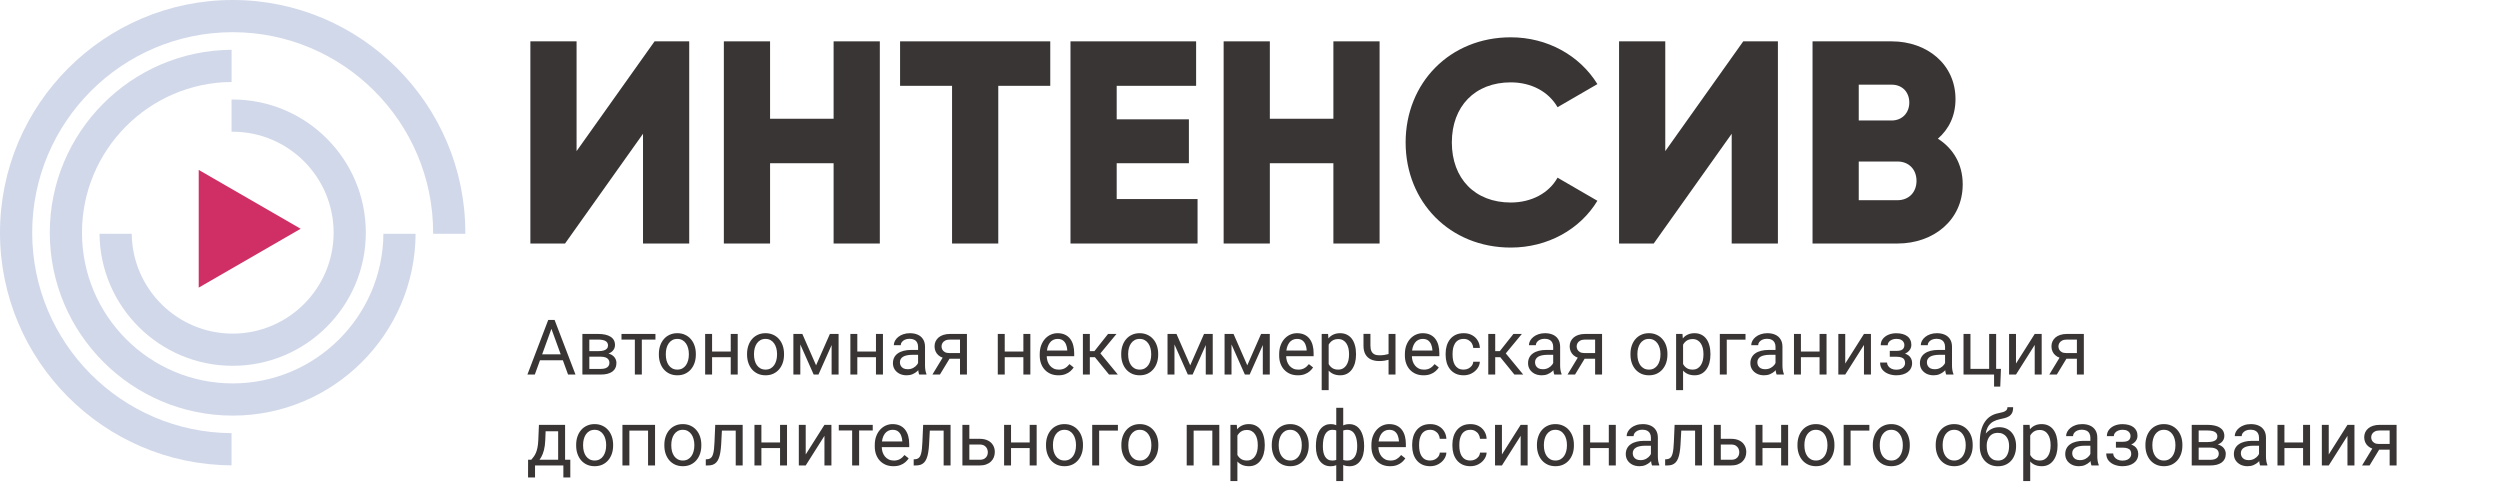 <svg width="220" height="44" viewBox="0 0 220 44" fill="none" xmlns="http://www.w3.org/2000/svg">
<path d="M56.585 21.43H60.651V3.639H57.602L50.739 13.297V3.639H46.673V21.43H49.723L56.585 11.772V21.43Z" fill="#393535"/>
<path d="M73.357 3.639V10.45H67.766V3.639H63.699V21.43H67.766V14.364H73.357V21.43H77.424V3.639H73.357Z" fill="#393535"/>
<path d="M92.423 3.639H79.207V7.553H83.781V21.43H87.848V7.553H92.423V3.639Z" fill="#393535"/>
<path d="M98.269 17.516V14.364H104.623V10.501H98.269V7.553H105.258V3.639H94.203V21.43H105.385V17.516H98.269Z" fill="#393535"/>
<path d="M117.338 3.639V10.45H111.746V3.639H107.68V21.43H111.746V14.364H117.338V21.43H121.404V3.639H117.338Z" fill="#393535"/>
<path d="M132.947 21.786C136.2 21.786 139.046 20.185 140.571 17.669L137.064 15.635C136.302 17.008 134.751 17.821 132.947 17.821C129.795 17.821 127.762 15.711 127.762 12.534C127.762 9.358 129.795 7.248 132.947 7.248C134.751 7.248 136.276 8.061 137.064 9.434L140.571 7.401C139.021 4.885 136.174 3.283 132.947 3.283C127.584 3.283 123.695 7.299 123.695 12.534C123.695 17.77 127.584 21.786 132.947 21.786Z" fill="#393535"/>
<path d="M152.389 21.43H156.456V3.639H153.406L146.544 13.297V3.639H142.477V21.43H145.527L152.389 11.772V21.43Z" fill="#393535"/>
<path d="M170.534 12.204C171.5 11.365 172.084 10.196 172.084 8.722C172.084 5.647 169.568 3.639 166.467 3.639H159.503V21.43H166.976C170.152 21.43 172.719 19.371 172.719 16.22C172.719 14.415 171.855 13.043 170.534 12.204ZM166.467 7.451C167.408 7.451 168.018 8.112 168.018 9.027C168.018 9.942 167.382 10.603 166.467 10.603H163.57V7.451H166.467ZM166.976 17.618H163.57V14.212H166.976C167.992 14.212 168.653 14.924 168.653 15.915C168.653 16.906 167.992 17.618 166.976 17.618Z" fill="#393535"/>
<path d="M33.74 20.573C33.685 27.843 27.761 33.74 20.48 33.74C13.166 33.74 7.215 27.788 7.215 20.474C7.215 13.194 13.111 7.264 20.381 7.214V4.381C11.552 4.436 4.381 11.634 4.381 20.474C4.381 29.352 11.602 36.573 20.48 36.573C29.325 36.573 36.524 29.407 36.573 20.573H33.74Z" fill="#D1D8E9"/>
<path d="M20.376 38.116C10.69 38.061 2.833 30.171 2.833 20.475C2.833 10.745 10.745 2.833 20.475 2.833C30.204 2.833 38.116 10.745 38.116 20.475C38.116 20.508 38.116 20.541 38.116 20.573H40.949C40.949 20.541 40.949 20.508 40.949 20.475C40.949 9.186 31.764 0 20.475 0C9.186 0 0 9.186 0 20.475C0 31.731 9.131 40.895 20.376 40.949V38.116Z" fill="#D1D8E9"/>
<path d="M20.475 8.757C20.442 8.757 20.409 8.757 20.376 8.757V11.591C20.409 11.591 20.442 11.591 20.475 11.591C25.373 11.591 29.359 15.577 29.359 20.474C29.359 25.372 25.373 29.358 20.475 29.358C15.61 29.358 11.646 25.427 11.591 20.573H8.758C8.813 26.992 14.045 32.191 20.475 32.191C26.937 32.191 32.192 26.937 32.192 20.474C32.197 14.012 26.937 8.757 20.475 8.757Z" fill="#D1D8E9"/>
<path d="M26.457 20.131L17.487 25.31L17.487 14.953L26.457 20.131Z" fill="#D02F65"/>
<path d="M48.654 28.578L47.063 32.96H46.412L48.245 28.152H48.664L48.654 28.578ZM49.989 32.96L48.394 28.578L48.384 28.152H48.803L50.643 32.96H49.989ZM49.906 31.18V31.702H47.205V31.18H49.906ZM52.872 31.389H51.699L51.693 30.9H52.651C52.84 30.9 52.997 30.881 53.123 30.844C53.25 30.806 53.346 30.75 53.41 30.675C53.474 30.6 53.506 30.508 53.506 30.398C53.506 30.312 53.487 30.237 53.45 30.173C53.414 30.107 53.361 30.053 53.288 30.011C53.215 29.967 53.125 29.935 53.017 29.916C52.911 29.894 52.787 29.883 52.644 29.883H51.861V32.96H51.25V29.387H52.644C52.871 29.387 53.074 29.407 53.255 29.447C53.438 29.486 53.593 29.547 53.721 29.628C53.85 29.707 53.95 29.809 54.018 29.932C54.086 30.055 54.12 30.201 54.12 30.368C54.12 30.476 54.098 30.578 54.054 30.675C54.01 30.772 53.945 30.858 53.859 30.933C53.773 31.008 53.668 31.069 53.542 31.118C53.417 31.164 53.273 31.194 53.109 31.207L52.872 31.389ZM52.872 32.96H51.478L51.782 32.465H52.872C53.041 32.465 53.182 32.444 53.294 32.402C53.407 32.358 53.49 32.297 53.545 32.217C53.603 32.136 53.631 32.039 53.631 31.927C53.631 31.814 53.603 31.719 53.545 31.64C53.49 31.558 53.407 31.496 53.294 31.454C53.182 31.41 53.041 31.389 52.872 31.389H51.944L51.95 30.9H53.109L53.331 31.085C53.527 31.1 53.693 31.148 53.83 31.23C53.966 31.311 54.069 31.415 54.14 31.54C54.21 31.664 54.246 31.798 54.246 31.943C54.246 32.111 54.214 32.258 54.15 32.386C54.088 32.514 53.998 32.62 53.879 32.706C53.76 32.79 53.616 32.854 53.446 32.898C53.277 32.94 53.085 32.96 52.872 32.96ZM56.481 29.387V32.96H55.867V29.387H56.481ZM57.68 29.387V29.883H54.691V29.387H57.68ZM57.981 31.213V31.137C57.981 30.88 58.018 30.641 58.093 30.421C58.168 30.198 58.276 30.006 58.417 29.843C58.557 29.678 58.728 29.55 58.928 29.46C59.129 29.367 59.353 29.321 59.602 29.321C59.853 29.321 60.079 29.367 60.279 29.46C60.482 29.55 60.653 29.678 60.794 29.843C60.937 30.006 61.046 30.198 61.121 30.421C61.196 30.641 61.234 30.88 61.234 31.137V31.213C61.234 31.471 61.196 31.71 61.121 31.93C61.046 32.15 60.937 32.343 60.794 32.508C60.653 32.671 60.483 32.799 60.282 32.891C60.084 32.981 59.86 33.026 59.609 33.026C59.358 33.026 59.132 32.981 58.932 32.891C58.731 32.799 58.56 32.671 58.417 32.508C58.276 32.343 58.168 32.15 58.093 31.93C58.018 31.71 57.981 31.471 57.981 31.213ZM58.592 31.137V31.213C58.592 31.392 58.612 31.56 58.654 31.719C58.696 31.875 58.759 32.014 58.843 32.135C58.928 32.256 59.035 32.352 59.163 32.422C59.291 32.49 59.439 32.525 59.609 32.525C59.776 32.525 59.922 32.49 60.048 32.422C60.176 32.352 60.281 32.256 60.365 32.135C60.449 32.014 60.511 31.875 60.553 31.719C60.597 31.56 60.619 31.392 60.619 31.213V31.137C60.619 30.961 60.597 30.795 60.553 30.639C60.511 30.48 60.448 30.34 60.362 30.219C60.278 30.096 60.172 29.999 60.045 29.929C59.919 29.858 59.772 29.823 59.602 29.823C59.435 29.823 59.287 29.858 59.16 29.929C59.034 29.999 58.928 30.096 58.843 30.219C58.759 30.34 58.696 30.48 58.654 30.639C58.612 30.795 58.592 30.961 58.592 31.137ZM64.424 30.936V31.431H62.535V30.936H64.424ZM62.663 29.387V32.96H62.053V29.387H62.663ZM64.919 29.387V32.96H64.305V29.387H64.919ZM65.741 31.213V31.137C65.741 30.88 65.779 30.641 65.854 30.421C65.928 30.198 66.036 30.006 66.177 29.843C66.318 29.678 66.489 29.55 66.689 29.46C66.889 29.367 67.114 29.321 67.363 29.321C67.614 29.321 67.84 29.367 68.04 29.46C68.242 29.55 68.414 29.678 68.555 29.843C68.698 30.006 68.807 30.198 68.882 30.421C68.957 30.641 68.994 30.88 68.994 31.137V31.213C68.994 31.471 68.957 31.71 68.882 31.93C68.807 32.15 68.698 32.343 68.555 32.508C68.414 32.671 68.243 32.799 68.043 32.891C67.845 32.981 67.621 33.026 67.37 33.026C67.118 33.026 66.893 32.981 66.692 32.891C66.492 32.799 66.32 32.671 66.177 32.508C66.036 32.343 65.928 32.15 65.854 31.93C65.779 31.71 65.741 31.471 65.741 31.213ZM66.352 31.137V31.213C66.352 31.392 66.373 31.56 66.415 31.719C66.457 31.875 66.52 32.014 66.603 32.135C66.689 32.256 66.796 32.352 66.924 32.422C67.051 32.49 67.2 32.525 67.37 32.525C67.537 32.525 67.683 32.49 67.809 32.422C67.936 32.352 68.042 32.256 68.126 32.135C68.209 32.014 68.272 31.875 68.314 31.719C68.358 31.56 68.38 31.392 68.38 31.213V31.137C68.38 30.961 68.358 30.795 68.314 30.639C68.272 30.48 68.208 30.34 68.123 30.219C68.039 30.096 67.933 29.999 67.805 29.929C67.68 29.858 67.532 29.823 67.363 29.823C67.196 29.823 67.048 29.858 66.92 29.929C66.795 29.999 66.689 30.096 66.603 30.219C66.52 30.34 66.457 30.48 66.415 30.639C66.373 30.795 66.352 30.961 66.352 31.137ZM71.815 32.148L73.03 29.387H73.618L72.026 32.96H71.603L70.018 29.387H70.606L71.815 32.148ZM70.428 29.387V32.96H69.817V29.387H70.428ZM73.182 32.96V29.387H73.796V32.96H73.182ZM77.204 30.936V31.431H75.315V30.936H77.204ZM75.444 29.387V32.96H74.833V29.387H75.444ZM77.7 29.387V32.96H77.085V29.387H77.7ZM80.791 32.349V30.51C80.791 30.369 80.762 30.247 80.705 30.143C80.65 30.038 80.566 29.956 80.454 29.899C80.341 29.842 80.203 29.813 80.038 29.813C79.884 29.813 79.748 29.84 79.632 29.892C79.517 29.945 79.427 30.015 79.361 30.101C79.297 30.186 79.265 30.279 79.265 30.378H78.654C78.654 30.25 78.687 30.124 78.753 29.998C78.819 29.873 78.914 29.759 79.037 29.658C79.162 29.555 79.312 29.473 79.486 29.414C79.662 29.352 79.858 29.321 80.074 29.321C80.334 29.321 80.563 29.365 80.761 29.453C80.961 29.541 81.118 29.674 81.23 29.853C81.344 30.029 81.402 30.25 81.402 30.517V32.181C81.402 32.3 81.412 32.427 81.431 32.561C81.453 32.695 81.485 32.811 81.527 32.908V32.96H80.89C80.859 32.89 80.835 32.796 80.817 32.68C80.799 32.561 80.791 32.451 80.791 32.349ZM80.896 30.794L80.903 31.223H80.285C80.111 31.223 79.956 31.238 79.82 31.266C79.683 31.293 79.569 31.333 79.476 31.389C79.384 31.444 79.313 31.513 79.265 31.596C79.216 31.678 79.192 31.774 79.192 31.884C79.192 31.996 79.218 32.099 79.268 32.191C79.319 32.283 79.395 32.357 79.496 32.412C79.6 32.465 79.726 32.492 79.876 32.492C80.063 32.492 80.228 32.452 80.371 32.373C80.514 32.293 80.628 32.197 80.711 32.082C80.797 31.968 80.844 31.856 80.85 31.748L81.111 32.042C81.096 32.135 81.054 32.237 80.986 32.349C80.917 32.462 80.826 32.57 80.711 32.673C80.599 32.774 80.465 32.859 80.308 32.927C80.154 32.993 79.98 33.026 79.787 33.026C79.544 33.026 79.332 32.979 79.149 32.885C78.969 32.79 78.828 32.663 78.727 32.505C78.627 32.344 78.578 32.165 78.578 31.966C78.578 31.775 78.615 31.606 78.69 31.461C78.765 31.314 78.873 31.191 79.014 31.095C79.155 30.995 79.324 30.921 79.522 30.87C79.721 30.819 79.942 30.794 80.186 30.794H80.896ZM83.086 31.256H83.746L82.713 32.96H82.052L83.086 31.256ZM83.598 29.387H85.09V32.96H84.48V29.883H83.598C83.424 29.883 83.282 29.912 83.172 29.972C83.062 30.029 82.981 30.104 82.931 30.196C82.88 30.289 82.855 30.384 82.855 30.484C82.855 30.581 82.878 30.674 82.924 30.764C82.97 30.852 83.043 30.925 83.142 30.982C83.241 31.04 83.369 31.068 83.525 31.068H84.645V31.57H83.525C83.32 31.57 83.139 31.543 82.98 31.488C82.822 31.433 82.687 31.357 82.577 31.26C82.467 31.161 82.383 31.045 82.326 30.913C82.269 30.779 82.24 30.633 82.24 30.477C82.24 30.321 82.27 30.177 82.33 30.044C82.391 29.912 82.479 29.797 82.594 29.698C82.71 29.599 82.853 29.523 83.02 29.47C83.189 29.415 83.382 29.387 83.598 29.387ZM90.176 30.936V31.431H88.287V30.936H90.176ZM88.416 29.387V32.96H87.805V29.387H88.416ZM90.671 29.387V32.96H90.057V29.387H90.671ZM93.138 33.026C92.89 33.026 92.664 32.985 92.462 32.901C92.261 32.815 92.088 32.695 91.943 32.541C91.8 32.387 91.69 32.204 91.613 31.993C91.536 31.782 91.497 31.55 91.497 31.299V31.161C91.497 30.87 91.54 30.611 91.626 30.384C91.712 30.156 91.829 29.962 91.976 29.803C92.124 29.645 92.291 29.525 92.478 29.443C92.665 29.362 92.859 29.321 93.059 29.321C93.315 29.321 93.535 29.365 93.72 29.453C93.907 29.541 94.06 29.665 94.179 29.823C94.298 29.979 94.386 30.164 94.443 30.378C94.5 30.589 94.529 30.82 94.529 31.072V31.346H91.86V30.847H93.918V30.801C93.909 30.642 93.876 30.488 93.819 30.338C93.764 30.189 93.676 30.065 93.555 29.968C93.433 29.872 93.268 29.823 93.059 29.823C92.921 29.823 92.793 29.853 92.676 29.912C92.559 29.97 92.459 30.055 92.376 30.17C92.292 30.284 92.227 30.424 92.181 30.589C92.135 30.754 92.111 30.945 92.111 31.161V31.299C92.111 31.469 92.135 31.628 92.181 31.778C92.229 31.926 92.299 32.056 92.389 32.168C92.481 32.28 92.593 32.368 92.722 32.432C92.855 32.496 93.004 32.528 93.171 32.528C93.387 32.528 93.57 32.484 93.72 32.396C93.869 32.308 94 32.19 94.113 32.042L94.483 32.336C94.406 32.453 94.308 32.564 94.189 32.67C94.07 32.776 93.923 32.861 93.749 32.927C93.578 32.993 93.374 33.026 93.138 33.026ZM95.906 29.387V32.96H95.295V29.387H95.906ZM98.251 29.387L96.556 31.435H95.701L95.609 30.9H96.309L97.508 29.387H98.251ZM97.594 32.96L96.279 31.342L96.672 30.9L98.37 32.96H97.594ZM98.667 31.213V31.137C98.667 30.88 98.704 30.641 98.779 30.421C98.854 30.198 98.962 30.006 99.103 29.843C99.244 29.678 99.414 29.55 99.615 29.46C99.815 29.367 100.039 29.321 100.288 29.321C100.539 29.321 100.765 29.367 100.965 29.46C101.168 29.55 101.34 29.678 101.48 29.843C101.624 30.006 101.733 30.198 101.807 30.421C101.882 30.641 101.92 30.88 101.92 31.137V31.213C101.92 31.471 101.882 31.71 101.807 31.93C101.733 32.15 101.624 32.343 101.48 32.508C101.34 32.671 101.169 32.799 100.969 32.891C100.77 32.981 100.546 33.026 100.295 33.026C100.044 33.026 99.818 32.981 99.618 32.891C99.418 32.799 99.246 32.671 99.103 32.508C98.962 32.343 98.854 32.15 98.779 31.93C98.704 31.71 98.667 31.471 98.667 31.213ZM99.278 31.137V31.213C99.278 31.392 99.299 31.56 99.341 31.719C99.382 31.875 99.445 32.014 99.529 32.135C99.615 32.256 99.721 32.352 99.849 32.422C99.977 32.49 100.125 32.525 100.295 32.525C100.462 32.525 100.609 32.49 100.734 32.422C100.862 32.352 100.967 32.256 101.051 32.135C101.135 32.014 101.198 31.875 101.239 31.719C101.283 31.56 101.305 31.392 101.305 31.213V31.137C101.305 30.961 101.283 30.795 101.239 30.639C101.198 30.48 101.134 30.34 101.048 30.219C100.964 30.096 100.858 29.999 100.731 29.929C100.605 29.858 100.458 29.823 100.288 29.823C100.121 29.823 99.973 29.858 99.846 29.929C99.72 29.999 99.615 30.096 99.529 30.219C99.445 30.34 99.382 30.48 99.341 30.639C99.299 30.795 99.278 30.961 99.278 31.137ZM104.74 32.148L105.955 29.387H106.543L104.951 32.96H104.529L102.943 29.387H103.531L104.74 32.148ZM103.353 29.387V32.96H102.742V29.387H103.353ZM106.107 32.96V29.387H106.721V32.96H106.107ZM109.76 32.148L110.975 29.387H111.563L109.971 32.96H109.548L107.963 29.387H108.551L109.76 32.148ZM108.373 29.387V32.96H107.762V29.387H108.373ZM111.127 32.96V29.387H111.741V32.96H111.127ZM114.208 33.026C113.959 33.026 113.734 32.985 113.531 32.901C113.331 32.815 113.158 32.695 113.013 32.541C112.869 32.387 112.759 32.204 112.682 31.993C112.605 31.782 112.567 31.55 112.567 31.299V31.161C112.567 30.87 112.61 30.611 112.696 30.384C112.781 30.156 112.898 29.962 113.046 29.803C113.193 29.645 113.36 29.525 113.548 29.443C113.735 29.362 113.928 29.321 114.129 29.321C114.384 29.321 114.604 29.365 114.789 29.453C114.976 29.541 115.129 29.665 115.248 29.823C115.367 29.979 115.455 30.164 115.513 30.378C115.57 30.589 115.598 30.82 115.598 31.072V31.346H112.93V30.847H114.987V30.801C114.979 30.642 114.946 30.488 114.888 30.338C114.833 30.189 114.745 30.065 114.624 29.968C114.503 29.872 114.338 29.823 114.129 29.823C113.99 29.823 113.862 29.853 113.746 29.912C113.629 29.97 113.529 30.055 113.445 30.17C113.362 30.284 113.297 30.424 113.25 30.589C113.204 30.754 113.181 30.945 113.181 31.161V31.299C113.181 31.469 113.204 31.628 113.25 31.778C113.299 31.926 113.368 32.056 113.458 32.168C113.551 32.28 113.662 32.368 113.792 32.432C113.924 32.496 114.074 32.528 114.241 32.528C114.457 32.528 114.64 32.484 114.789 32.396C114.939 32.308 115.07 32.19 115.182 32.042L115.552 32.336C115.475 32.453 115.377 32.564 115.258 32.67C115.139 32.776 114.993 32.861 114.819 32.927C114.647 32.993 114.444 33.026 114.208 33.026ZM116.923 30.074V34.334H116.308V29.387H116.87L116.923 30.074ZM119.33 31.144V31.213C119.33 31.473 119.299 31.714 119.238 31.937C119.176 32.157 119.086 32.348 118.967 32.511C118.85 32.674 118.706 32.801 118.534 32.891C118.363 32.981 118.166 33.026 117.943 33.026C117.716 33.026 117.516 32.989 117.342 32.914C117.168 32.839 117.021 32.73 116.9 32.587C116.778 32.444 116.682 32.272 116.609 32.072C116.538 31.872 116.49 31.646 116.464 31.395V31.025C116.49 30.761 116.54 30.524 116.612 30.315C116.685 30.106 116.781 29.928 116.9 29.78C117.021 29.631 117.167 29.517 117.339 29.44C117.511 29.361 117.709 29.321 117.933 29.321C118.158 29.321 118.357 29.365 118.531 29.453C118.705 29.539 118.851 29.662 118.97 29.823C119.089 29.984 119.178 30.177 119.238 30.401C119.299 30.623 119.33 30.871 119.33 31.144ZM118.716 31.213V31.144C118.716 30.966 118.697 30.798 118.66 30.642C118.622 30.484 118.564 30.345 118.485 30.226C118.408 30.105 118.309 30.01 118.188 29.942C118.066 29.872 117.922 29.836 117.755 29.836C117.601 29.836 117.466 29.863 117.352 29.916C117.24 29.968 117.144 30.04 117.065 30.13C116.985 30.218 116.92 30.32 116.87 30.434C116.821 30.546 116.785 30.663 116.761 30.784V31.64C116.805 31.794 116.867 31.939 116.946 32.075C117.025 32.21 117.131 32.319 117.263 32.402C117.395 32.484 117.561 32.525 117.762 32.525C117.927 32.525 118.069 32.49 118.188 32.422C118.309 32.352 118.408 32.256 118.485 32.135C118.564 32.014 118.622 31.875 118.66 31.719C118.697 31.56 118.716 31.392 118.716 31.213ZM122.804 29.387V32.96H122.193V29.387H122.804ZM122.596 31.029V31.53C122.473 31.577 122.347 31.619 122.22 31.656C122.094 31.691 121.961 31.72 121.82 31.742C121.681 31.762 121.531 31.772 121.368 31.772C121.086 31.772 120.842 31.723 120.635 31.626C120.428 31.527 120.268 31.379 120.156 31.18C120.043 30.98 119.987 30.728 119.987 30.424V29.381H120.598V30.424C120.598 30.622 120.628 30.783 120.687 30.906C120.747 31.03 120.834 31.121 120.948 31.18C121.063 31.238 121.203 31.266 121.368 31.266C121.526 31.266 121.675 31.256 121.814 31.237C121.955 31.215 122.089 31.186 122.216 31.151C122.346 31.116 122.473 31.075 122.596 31.029ZM125.271 33.026C125.022 33.026 124.797 32.985 124.594 32.901C124.394 32.815 124.221 32.695 124.076 32.541C123.933 32.387 123.823 32.204 123.746 31.993C123.668 31.782 123.63 31.55 123.63 31.299V31.161C123.63 30.87 123.673 30.611 123.759 30.384C123.845 30.156 123.961 29.962 124.109 29.803C124.256 29.645 124.424 29.525 124.611 29.443C124.798 29.362 124.992 29.321 125.192 29.321C125.447 29.321 125.668 29.365 125.852 29.453C126.04 29.541 126.193 29.665 126.312 29.823C126.43 29.979 126.518 30.164 126.576 30.378C126.633 30.589 126.662 30.82 126.662 31.072V31.346H123.993V30.847H126.051V30.801C126.042 30.642 126.009 30.488 125.952 30.338C125.897 30.189 125.808 30.065 125.687 29.968C125.566 29.872 125.401 29.823 125.192 29.823C125.053 29.823 124.926 29.853 124.809 29.912C124.692 29.97 124.592 30.055 124.508 30.17C124.425 30.284 124.36 30.424 124.314 30.589C124.267 30.754 124.244 30.945 124.244 31.161V31.299C124.244 31.469 124.267 31.628 124.314 31.778C124.362 31.926 124.431 32.056 124.522 32.168C124.614 32.28 124.725 32.368 124.855 32.432C124.987 32.496 125.137 32.528 125.304 32.528C125.52 32.528 125.703 32.484 125.852 32.396C126.002 32.308 126.133 32.19 126.245 32.042L126.615 32.336C126.538 32.453 126.44 32.564 126.321 32.67C126.203 32.776 126.056 32.861 125.882 32.927C125.71 32.993 125.507 33.026 125.271 33.026ZM128.805 32.525C128.95 32.525 129.084 32.495 129.208 32.435C129.331 32.376 129.432 32.294 129.512 32.191C129.591 32.085 129.636 31.965 129.647 31.831H130.228C130.217 32.042 130.146 32.239 130.014 32.422C129.884 32.603 129.713 32.749 129.502 32.861C129.29 32.971 129.058 33.026 128.805 33.026C128.536 33.026 128.302 32.979 128.101 32.885C127.903 32.79 127.738 32.66 127.606 32.495C127.476 32.33 127.378 32.14 127.312 31.927C127.248 31.711 127.216 31.483 127.216 31.243V31.105C127.216 30.864 127.248 30.638 127.312 30.424C127.378 30.208 127.476 30.018 127.606 29.853C127.738 29.688 127.903 29.558 128.101 29.463C128.302 29.369 128.536 29.321 128.805 29.321C129.084 29.321 129.329 29.378 129.538 29.493C129.747 29.605 129.911 29.759 130.03 29.955C130.151 30.149 130.217 30.369 130.228 30.616H129.647C129.636 30.468 129.594 30.335 129.522 30.216C129.451 30.097 129.354 30.003 129.231 29.932C129.11 29.86 128.968 29.823 128.805 29.823C128.618 29.823 128.46 29.861 128.333 29.935C128.207 30.008 128.107 30.107 128.032 30.233C127.959 30.356 127.907 30.494 127.874 30.645C127.843 30.795 127.827 30.948 127.827 31.105V31.243C127.827 31.399 127.843 31.554 127.874 31.706C127.904 31.857 127.956 31.995 128.029 32.118C128.104 32.242 128.204 32.341 128.329 32.416C128.457 32.488 128.616 32.525 128.805 32.525ZM131.579 29.387V32.96H130.968V29.387H131.579ZM133.924 29.387L132.23 31.435H131.374L131.282 30.9H131.982L133.181 29.387H133.924ZM133.266 32.96L131.952 31.342L132.345 30.9L134.043 32.96H133.266ZM136.681 32.349V30.51C136.681 30.369 136.653 30.247 136.595 30.143C136.54 30.038 136.457 29.956 136.344 29.899C136.232 29.842 136.093 29.813 135.928 29.813C135.774 29.813 135.639 29.84 135.522 29.892C135.408 29.945 135.317 30.015 135.251 30.101C135.187 30.186 135.155 30.279 135.155 30.378H134.545C134.545 30.25 134.578 30.124 134.644 29.998C134.71 29.873 134.804 29.759 134.928 29.658C135.053 29.555 135.203 29.473 135.377 29.414C135.553 29.352 135.749 29.321 135.965 29.321C136.224 29.321 136.453 29.365 136.651 29.453C136.852 29.541 137.008 29.674 137.12 29.853C137.235 30.029 137.292 30.25 137.292 30.517V32.181C137.292 32.3 137.302 32.427 137.322 32.561C137.344 32.695 137.376 32.811 137.418 32.908V32.96H136.78C136.749 32.89 136.725 32.796 136.708 32.68C136.69 32.561 136.681 32.451 136.681 32.349ZM136.787 30.794L136.793 31.223H136.176C136.002 31.223 135.847 31.238 135.71 31.266C135.574 31.293 135.459 31.333 135.367 31.389C135.274 31.444 135.204 31.513 135.155 31.596C135.107 31.678 135.083 31.774 135.083 31.884C135.083 31.996 135.108 32.099 135.159 32.191C135.209 32.283 135.285 32.357 135.387 32.412C135.49 32.465 135.617 32.492 135.766 32.492C135.954 32.492 136.119 32.452 136.262 32.373C136.405 32.293 136.518 32.197 136.602 32.082C136.688 31.968 136.734 31.856 136.741 31.748L137.002 32.042C136.986 32.135 136.944 32.237 136.876 32.349C136.808 32.462 136.716 32.57 136.602 32.673C136.49 32.774 136.355 32.859 136.199 32.927C136.045 32.993 135.871 33.026 135.677 33.026C135.435 33.026 135.223 32.979 135.04 32.885C134.859 32.79 134.718 32.663 134.617 32.505C134.518 32.344 134.469 32.165 134.469 31.966C134.469 31.775 134.506 31.606 134.581 31.461C134.656 31.314 134.764 31.191 134.904 31.095C135.045 30.995 135.215 30.921 135.413 30.87C135.611 30.819 135.832 30.794 136.077 30.794H136.787ZM138.976 31.256H139.637L138.603 32.96H137.943L138.976 31.256ZM139.488 29.387H140.981V32.96H140.37V29.883H139.488C139.314 29.883 139.172 29.912 139.062 29.972C138.952 30.029 138.872 30.104 138.821 30.196C138.771 30.289 138.745 30.384 138.745 30.484C138.745 30.581 138.768 30.674 138.815 30.764C138.861 30.852 138.933 30.925 139.033 30.982C139.132 31.04 139.259 31.068 139.416 31.068H140.535V31.57H139.416C139.211 31.57 139.029 31.543 138.871 31.488C138.712 31.433 138.578 31.357 138.468 31.26C138.358 31.161 138.274 31.045 138.217 30.913C138.16 30.779 138.131 30.633 138.131 30.477C138.131 30.321 138.161 30.177 138.22 30.044C138.282 29.912 138.37 29.797 138.484 29.698C138.601 29.599 138.743 29.523 138.91 29.47C139.08 29.415 139.273 29.387 139.488 29.387ZM143.481 31.213V31.137C143.481 30.88 143.518 30.641 143.593 30.421C143.668 30.198 143.776 30.006 143.917 29.843C144.058 29.678 144.228 29.55 144.429 29.46C144.629 29.367 144.854 29.321 145.102 29.321C145.353 29.321 145.579 29.367 145.779 29.46C145.982 29.55 146.154 29.678 146.295 29.843C146.438 30.006 146.547 30.198 146.622 30.421C146.696 30.641 146.734 30.88 146.734 31.137V31.213C146.734 31.471 146.696 31.71 146.622 31.93C146.547 32.15 146.438 32.343 146.295 32.508C146.154 32.671 145.983 32.799 145.783 32.891C145.585 32.981 145.36 33.026 145.109 33.026C144.858 33.026 144.632 32.981 144.432 32.891C144.232 32.799 144.06 32.671 143.917 32.508C143.776 32.343 143.668 32.15 143.593 31.93C143.518 31.71 143.481 31.471 143.481 31.213ZM144.092 31.137V31.213C144.092 31.392 144.113 31.56 144.155 31.719C144.196 31.875 144.259 32.014 144.343 32.135C144.429 32.256 144.536 32.352 144.663 32.422C144.791 32.49 144.94 32.525 145.109 32.525C145.276 32.525 145.423 32.49 145.548 32.422C145.676 32.352 145.782 32.256 145.865 32.135C145.949 32.014 146.012 31.875 146.054 31.719C146.098 31.56 146.12 31.392 146.12 31.213V31.137C146.12 30.961 146.098 30.795 146.054 30.639C146.012 30.48 145.948 30.34 145.862 30.219C145.778 30.096 145.673 29.999 145.545 29.929C145.419 29.858 145.272 29.823 145.102 29.823C144.935 29.823 144.788 29.858 144.66 29.929C144.534 29.999 144.429 30.096 144.343 30.219C144.259 30.34 144.196 30.48 144.155 30.639C144.113 30.795 144.092 30.961 144.092 31.137ZM148.111 30.074V34.334H147.497V29.387H148.058L148.111 30.074ZM150.518 31.144V31.213C150.518 31.473 150.488 31.714 150.426 31.937C150.364 32.157 150.274 32.348 150.155 32.511C150.038 32.674 149.894 32.801 149.723 32.891C149.551 32.981 149.354 33.026 149.131 33.026C148.905 33.026 148.704 32.989 148.53 32.914C148.356 32.839 148.209 32.73 148.088 32.587C147.967 32.444 147.87 32.272 147.797 32.072C147.727 31.872 147.678 31.646 147.652 31.395V31.025C147.678 30.761 147.728 30.524 147.801 30.315C147.873 30.106 147.969 29.928 148.088 29.78C148.209 29.631 148.355 29.517 148.527 29.44C148.699 29.361 148.897 29.321 149.122 29.321C149.346 29.321 149.545 29.365 149.719 29.453C149.893 29.539 150.04 29.662 150.158 29.823C150.277 29.984 150.367 30.177 150.426 30.401C150.488 30.623 150.518 30.871 150.518 31.144ZM149.904 31.213V31.144C149.904 30.966 149.885 30.798 149.848 30.642C149.811 30.484 149.752 30.345 149.673 30.226C149.596 30.105 149.497 30.01 149.376 29.942C149.255 29.872 149.111 29.836 148.943 29.836C148.789 29.836 148.655 29.863 148.54 29.916C148.428 29.968 148.332 30.04 148.253 30.13C148.174 30.218 148.109 30.32 148.058 30.434C148.01 30.546 147.973 30.663 147.949 30.784V31.64C147.993 31.794 148.055 31.939 148.134 32.075C148.213 32.21 148.319 32.319 148.451 32.402C148.583 32.484 148.749 32.525 148.95 32.525C149.115 32.525 149.257 32.49 149.376 32.422C149.497 32.352 149.596 32.256 149.673 32.135C149.752 32.014 149.811 31.875 149.848 31.719C149.885 31.56 149.904 31.392 149.904 31.213ZM153.606 29.387V29.892H151.955V32.96H151.344V29.387H153.606ZM156.245 32.349V30.51C156.245 30.369 156.216 30.247 156.159 30.143C156.104 30.038 156.02 29.956 155.908 29.899C155.796 29.842 155.657 29.813 155.492 29.813C155.338 29.813 155.202 29.84 155.086 29.892C154.971 29.945 154.881 30.015 154.815 30.101C154.751 30.186 154.719 30.279 154.719 30.378H154.108C154.108 30.25 154.141 30.124 154.207 29.998C154.273 29.873 154.368 29.759 154.491 29.658C154.617 29.555 154.766 29.473 154.94 29.414C155.117 29.352 155.313 29.321 155.528 29.321C155.788 29.321 156.017 29.365 156.215 29.453C156.416 29.541 156.572 29.674 156.684 29.853C156.799 30.029 156.856 30.25 156.856 30.517V32.181C156.856 32.3 156.866 32.427 156.886 32.561C156.908 32.695 156.94 32.811 156.981 32.908V32.96H156.344C156.313 32.89 156.289 32.796 156.271 32.68C156.254 32.561 156.245 32.451 156.245 32.349ZM156.351 30.794L156.357 31.223H155.74C155.566 31.223 155.41 31.238 155.274 31.266C155.137 31.293 155.023 31.333 154.931 31.389C154.838 31.444 154.768 31.513 154.719 31.596C154.671 31.678 154.647 31.774 154.647 31.884C154.647 31.996 154.672 32.099 154.722 32.191C154.773 32.283 154.849 32.357 154.95 32.412C155.054 32.465 155.18 32.492 155.33 32.492C155.517 32.492 155.682 32.452 155.825 32.373C155.969 32.293 156.082 32.197 156.166 32.082C156.251 31.968 156.298 31.856 156.304 31.748L156.565 32.042C156.55 32.135 156.508 32.237 156.44 32.349C156.371 32.462 156.28 32.57 156.166 32.673C156.053 32.774 155.919 32.859 155.763 32.927C155.609 32.993 155.435 33.026 155.241 33.026C154.999 33.026 154.786 32.979 154.604 32.885C154.423 32.79 154.282 32.663 154.181 32.505C154.082 32.344 154.032 32.165 154.032 31.966C154.032 31.775 154.07 31.606 154.145 31.461C154.219 31.314 154.327 31.191 154.468 31.095C154.609 30.995 154.779 30.921 154.977 30.87C155.175 30.819 155.396 30.794 155.641 30.794H156.351ZM160.241 30.936V31.431H158.352V30.936H160.241ZM158.481 29.387V32.96H157.87V29.387H158.481ZM160.736 29.387V32.96H160.122V29.387H160.736ZM162.381 31.993L164.029 29.387H164.643V32.96H164.029V30.355L162.381 32.96H161.773V29.387H162.381V31.993ZM166.958 31.253H166.301V30.877H166.908C167.078 30.877 167.212 30.856 167.311 30.814C167.41 30.77 167.481 30.709 167.523 30.632C167.565 30.555 167.585 30.465 167.585 30.361C167.585 30.269 167.561 30.182 167.513 30.101C167.467 30.017 167.392 29.95 167.288 29.899C167.185 29.846 167.046 29.82 166.872 29.82C166.731 29.82 166.604 29.845 166.489 29.896C166.375 29.944 166.283 30.011 166.215 30.097C166.149 30.181 166.116 30.276 166.116 30.381H165.505C165.505 30.163 165.567 29.976 165.69 29.82C165.815 29.661 165.982 29.539 166.189 29.453C166.398 29.367 166.626 29.325 166.872 29.325C167.079 29.325 167.264 29.348 167.427 29.394C167.592 29.438 167.732 29.504 167.846 29.592C167.961 29.678 168.048 29.786 168.107 29.916C168.169 30.043 168.2 30.192 168.2 30.361C168.2 30.483 168.171 30.597 168.114 30.705C168.057 30.813 167.974 30.909 167.866 30.992C167.758 31.074 167.627 31.137 167.473 31.184C167.321 31.23 167.15 31.253 166.958 31.253ZM166.301 31.022H166.958C167.172 31.022 167.36 31.043 167.523 31.085C167.686 31.124 167.822 31.184 167.932 31.263C168.042 31.342 168.125 31.44 168.18 31.557C168.237 31.671 168.266 31.803 168.266 31.953C168.266 32.12 168.232 32.271 168.163 32.406C168.097 32.538 168.003 32.65 167.879 32.742C167.756 32.835 167.609 32.905 167.437 32.954C167.267 33.002 167.079 33.026 166.872 33.026C166.641 33.026 166.416 32.987 166.198 32.908C165.98 32.828 165.801 32.706 165.66 32.541C165.519 32.374 165.449 32.161 165.449 31.904H166.06C166.06 32.011 166.094 32.114 166.162 32.211C166.23 32.308 166.325 32.386 166.446 32.445C166.569 32.505 166.711 32.534 166.872 32.534C167.044 32.534 167.187 32.508 167.301 32.455C167.416 32.402 167.502 32.332 167.559 32.244C167.619 32.156 167.648 32.06 167.648 31.956C167.648 31.822 167.622 31.714 167.569 31.633C167.516 31.551 167.435 31.492 167.325 31.454C167.217 31.415 167.078 31.395 166.908 31.395H166.301V31.022ZM171.165 32.349V30.51C171.165 30.369 171.137 30.247 171.079 30.143C171.024 30.038 170.941 29.956 170.828 29.899C170.716 29.842 170.577 29.813 170.412 29.813C170.258 29.813 170.123 29.84 170.006 29.892C169.892 29.945 169.801 30.015 169.735 30.101C169.672 30.186 169.64 30.279 169.64 30.378H169.029C169.029 30.25 169.062 30.124 169.128 29.998C169.194 29.873 169.288 29.759 169.412 29.658C169.537 29.555 169.687 29.473 169.861 29.414C170.037 29.352 170.233 29.321 170.449 29.321C170.708 29.321 170.937 29.365 171.136 29.453C171.336 29.541 171.492 29.674 171.605 29.853C171.719 30.029 171.776 30.25 171.776 30.517V32.181C171.776 32.3 171.786 32.427 171.806 32.561C171.828 32.695 171.86 32.811 171.902 32.908V32.96H171.264C171.234 32.89 171.209 32.796 171.192 32.68C171.174 32.561 171.165 32.451 171.165 32.349ZM171.271 30.794L171.278 31.223H170.66C170.486 31.223 170.331 31.238 170.194 31.266C170.058 31.293 169.943 31.333 169.851 31.389C169.758 31.444 169.688 31.513 169.64 31.596C169.591 31.678 169.567 31.774 169.567 31.884C169.567 31.996 169.592 32.099 169.643 32.191C169.694 32.283 169.769 32.357 169.871 32.412C169.974 32.465 170.101 32.492 170.251 32.492C170.438 32.492 170.603 32.452 170.746 32.373C170.889 32.293 171.002 32.197 171.086 32.082C171.172 31.968 171.218 31.856 171.225 31.748L171.486 32.042C171.47 32.135 171.428 32.237 171.36 32.349C171.292 32.462 171.201 32.57 171.086 32.673C170.974 32.774 170.839 32.859 170.683 32.927C170.529 32.993 170.355 33.026 170.161 33.026C169.919 33.026 169.707 32.979 169.524 32.885C169.343 32.79 169.203 32.663 169.101 32.505C169.002 32.344 168.953 32.165 168.953 31.966C168.953 31.775 168.99 31.606 169.065 31.461C169.14 31.314 169.248 31.191 169.389 31.095C169.53 30.995 169.699 30.921 169.897 30.87C170.095 30.819 170.317 30.794 170.561 30.794H171.271ZM172.79 32.96V29.387H173.401V32.459H175.046V29.387H175.66V32.96H172.79ZM176.083 32.459L176.023 34.02H175.478V32.96H175.013V32.459H176.083ZM177.407 31.993L179.055 29.387H179.669V32.96H179.055V30.355L177.407 32.96H176.799V29.387H177.407V31.993ZM181.373 31.256H182.034L181 32.96H180.34L181.373 31.256ZM181.885 29.387H183.378V32.96H182.767V29.883H181.885C181.711 29.883 181.569 29.912 181.459 29.972C181.349 30.029 181.269 30.104 181.218 30.196C181.167 30.289 181.142 30.384 181.142 30.484C181.142 30.581 181.165 30.674 181.211 30.764C181.258 30.852 181.33 30.925 181.429 30.982C181.528 31.04 181.656 31.068 181.812 31.068H182.932V31.57H181.812C181.608 31.57 181.426 31.543 181.268 31.488C181.109 31.433 180.975 31.357 180.865 31.26C180.755 31.161 180.671 31.045 180.614 30.913C180.556 30.779 180.528 30.633 180.528 30.477C180.528 30.321 180.557 30.177 180.617 30.044C180.679 29.912 180.767 29.797 180.881 29.698C180.998 29.599 181.14 29.523 181.307 29.47C181.477 29.415 181.669 29.387 181.885 29.387ZM47.426 37.387H48.037L47.984 38.725C47.971 39.064 47.932 39.357 47.869 39.603C47.805 39.85 47.723 40.06 47.624 40.234C47.525 40.406 47.414 40.55 47.291 40.666C47.169 40.783 47.044 40.881 46.914 40.96H46.61L46.627 40.462L46.752 40.459C46.825 40.373 46.895 40.285 46.964 40.194C47.032 40.102 47.095 39.993 47.152 39.867C47.209 39.74 47.257 39.584 47.294 39.402C47.334 39.217 47.359 38.991 47.37 38.725L47.426 37.387ZM47.578 37.387H49.728V40.96H49.117V37.952H47.578V37.387ZM46.472 40.459H50.187V42.014H49.576V40.96H47.083V42.014H46.468L46.472 40.459ZM50.702 39.214V39.138C50.702 38.88 50.739 38.641 50.814 38.421C50.889 38.199 50.997 38.006 51.138 37.843C51.279 37.678 51.45 37.55 51.65 37.46C51.85 37.367 52.075 37.321 52.324 37.321C52.575 37.321 52.8 37.367 53.001 37.46C53.203 37.55 53.375 37.678 53.516 37.843C53.659 38.006 53.768 38.199 53.843 38.421C53.917 38.641 53.955 38.88 53.955 39.138V39.214C53.955 39.471 53.917 39.71 53.843 39.93C53.768 40.15 53.659 40.343 53.516 40.508C53.375 40.671 53.204 40.799 53.004 40.891C52.806 40.981 52.581 41.026 52.33 41.026C52.079 41.026 51.853 40.981 51.653 40.891C51.453 40.799 51.281 40.671 51.138 40.508C50.997 40.343 50.889 40.15 50.814 39.93C50.739 39.71 50.702 39.471 50.702 39.214ZM51.313 39.138V39.214C51.313 39.392 51.334 39.56 51.376 39.719C51.418 39.875 51.48 40.014 51.564 40.135C51.65 40.256 51.757 40.352 51.884 40.422C52.012 40.49 52.161 40.525 52.33 40.525C52.498 40.525 52.644 40.49 52.769 40.422C52.897 40.352 53.003 40.256 53.086 40.135C53.17 40.014 53.233 39.875 53.275 39.719C53.319 39.56 53.341 39.392 53.341 39.214V39.138C53.341 38.961 53.319 38.795 53.275 38.639C53.233 38.48 53.169 38.34 53.083 38.219C52.999 38.096 52.894 37.999 52.766 37.929C52.641 37.858 52.493 37.823 52.324 37.823C52.156 37.823 52.009 37.858 51.881 37.929C51.755 37.999 51.65 38.096 51.564 38.219C51.48 38.34 51.418 38.48 51.376 38.639C51.334 38.795 51.313 38.961 51.313 39.138ZM57.102 37.387V37.892H55.296V37.387H57.102ZM55.385 37.387V40.96H54.774V37.387H55.385ZM57.644 37.387V40.96H57.029V37.387H57.644ZM58.463 39.214V39.138C58.463 38.88 58.5 38.641 58.575 38.421C58.65 38.199 58.758 38.006 58.899 37.843C59.04 37.678 59.21 37.55 59.411 37.46C59.611 37.367 59.836 37.321 60.084 37.321C60.335 37.321 60.561 37.367 60.761 37.46C60.964 37.55 61.136 37.678 61.276 37.843C61.42 38.006 61.529 38.199 61.603 38.421C61.678 38.641 61.716 38.88 61.716 39.138V39.214C61.716 39.471 61.678 39.71 61.603 39.93C61.529 40.15 61.42 40.343 61.276 40.508C61.136 40.671 60.965 40.799 60.765 40.891C60.566 40.981 60.342 41.026 60.091 41.026C59.84 41.026 59.614 40.981 59.414 40.891C59.214 40.799 59.042 40.671 58.899 40.508C58.758 40.343 58.65 40.15 58.575 39.93C58.5 39.71 58.463 39.471 58.463 39.214ZM59.074 39.138V39.214C59.074 39.392 59.095 39.56 59.136 39.719C59.178 39.875 59.241 40.014 59.325 40.135C59.411 40.256 59.517 40.352 59.645 40.422C59.773 40.49 59.921 40.525 60.091 40.525C60.258 40.525 60.405 40.49 60.53 40.422C60.658 40.352 60.764 40.256 60.847 40.135C60.931 40.014 60.994 39.875 61.035 39.719C61.079 39.56 61.102 39.392 61.102 39.214V39.138C61.102 38.961 61.079 38.795 61.035 38.639C60.994 38.48 60.93 38.34 60.844 38.219C60.76 38.096 60.654 37.999 60.527 37.929C60.401 37.858 60.254 37.823 60.084 37.823C59.917 37.823 59.77 37.858 59.642 37.929C59.516 37.999 59.411 38.096 59.325 38.219C59.241 38.34 59.178 38.48 59.136 38.639C59.095 38.795 59.074 38.961 59.074 39.138ZM64.817 37.387V37.892H63.09V37.387H64.817ZM65.355 37.387V40.96H64.744V37.387H65.355ZM62.941 37.387H63.555L63.463 39.111C63.447 39.377 63.422 39.613 63.387 39.818C63.354 40.02 63.307 40.194 63.248 40.34C63.191 40.485 63.118 40.604 63.03 40.696C62.944 40.786 62.841 40.854 62.72 40.898C62.599 40.94 62.459 40.96 62.3 40.96H62.109V40.422L62.241 40.412C62.336 40.406 62.416 40.384 62.482 40.346C62.55 40.309 62.607 40.254 62.654 40.181C62.7 40.106 62.737 40.01 62.766 39.894C62.797 39.777 62.82 39.638 62.835 39.478C62.853 39.317 62.866 39.13 62.875 38.916L62.941 37.387ZM68.763 38.936V39.431H66.874V38.936H68.763ZM67.003 37.387V40.96H66.392V37.387H67.003ZM69.258 37.387V40.96H68.644V37.387H69.258ZM70.903 39.993L72.551 37.387H73.165V40.96H72.551V38.355L70.903 40.96H70.296V37.387H70.903V39.993ZM75.603 37.387V40.96H74.988V37.387H75.603ZM76.801 37.387V37.883H73.813V37.387H76.801ZM78.621 41.026C78.372 41.026 78.147 40.985 77.944 40.901C77.744 40.815 77.571 40.695 77.425 40.541C77.282 40.387 77.172 40.204 77.095 39.993C77.018 39.782 76.98 39.55 76.98 39.299V39.161C76.98 38.87 77.022 38.611 77.108 38.385C77.194 38.156 77.311 37.962 77.459 37.803C77.606 37.645 77.773 37.525 77.96 37.443C78.148 37.362 78.341 37.321 78.542 37.321C78.797 37.321 79.017 37.365 79.202 37.453C79.389 37.541 79.542 37.665 79.661 37.823C79.78 37.979 79.868 38.164 79.925 38.378C79.983 38.589 80.011 38.821 80.011 39.072V39.346H77.343V38.847H79.4V38.801C79.391 38.642 79.359 38.488 79.301 38.338C79.246 38.189 79.158 38.065 79.037 37.968C78.916 37.872 78.751 37.823 78.542 37.823C78.403 37.823 78.275 37.853 78.159 37.912C78.042 37.969 77.942 38.055 77.858 38.17C77.774 38.284 77.709 38.424 77.663 38.589C77.617 38.754 77.594 38.945 77.594 39.161V39.299C77.594 39.469 77.617 39.629 77.663 39.778C77.712 39.926 77.781 40.056 77.871 40.168C77.964 40.28 78.075 40.368 78.205 40.432C78.337 40.496 78.487 40.528 78.654 40.528C78.87 40.528 79.052 40.484 79.202 40.396C79.352 40.308 79.483 40.19 79.595 40.042L79.965 40.336C79.888 40.453 79.79 40.564 79.671 40.67C79.552 40.776 79.406 40.861 79.232 40.927C79.06 40.993 78.856 41.026 78.621 41.026ZM83.112 37.387V37.892H81.385V37.387H83.112ZM83.65 37.387V40.96H83.04V37.387H83.65ZM81.237 37.387H81.851L81.758 39.111C81.743 39.377 81.718 39.613 81.682 39.818C81.649 40.02 81.603 40.194 81.544 40.34C81.486 40.485 81.414 40.604 81.326 40.696C81.24 40.786 81.136 40.854 81.015 40.898C80.894 40.94 80.754 40.96 80.596 40.96H80.404V40.422L80.536 40.412C80.631 40.406 80.711 40.384 80.777 40.346C80.846 40.309 80.903 40.254 80.949 40.181C80.995 40.106 81.033 40.01 81.061 39.894C81.092 39.777 81.115 39.638 81.131 39.478C81.148 39.317 81.162 39.13 81.17 38.916L81.237 37.387ZM85.137 38.616H86.21C86.498 38.616 86.742 38.666 86.94 38.768C87.138 38.867 87.288 39.004 87.389 39.18C87.492 39.354 87.544 39.553 87.544 39.775C87.544 39.94 87.516 40.095 87.458 40.24C87.401 40.384 87.315 40.509 87.201 40.617C87.088 40.725 86.949 40.81 86.781 40.871C86.616 40.931 86.426 40.96 86.21 40.96H84.691V37.387H85.302V40.459H86.21C86.386 40.459 86.527 40.427 86.633 40.363C86.738 40.299 86.814 40.216 86.861 40.115C86.907 40.014 86.93 39.908 86.93 39.798C86.93 39.69 86.907 39.584 86.861 39.481C86.814 39.377 86.738 39.292 86.633 39.223C86.527 39.153 86.386 39.118 86.21 39.118H85.137V38.616ZM90.731 38.936V39.431H88.842V38.936H90.731ZM88.971 37.387V40.96H88.36V37.387H88.971ZM91.226 37.387V40.96H90.612V37.387H91.226ZM92.049 39.214V39.138C92.049 38.88 92.086 38.641 92.161 38.421C92.236 38.199 92.344 38.006 92.485 37.843C92.626 37.678 92.796 37.55 92.996 37.46C93.197 37.367 93.421 37.321 93.67 37.321C93.921 37.321 94.147 37.367 94.347 37.46C94.55 37.55 94.721 37.678 94.862 37.843C95.005 38.006 95.114 38.199 95.189 38.421C95.264 38.641 95.302 38.88 95.302 39.138V39.214C95.302 39.471 95.264 39.71 95.189 39.93C95.114 40.15 95.005 40.343 94.862 40.508C94.721 40.671 94.551 40.799 94.35 40.891C94.152 40.981 93.928 41.026 93.677 41.026C93.426 41.026 93.2 40.981 93 40.891C92.799 40.799 92.628 40.671 92.485 40.508C92.344 40.343 92.236 40.15 92.161 39.93C92.086 39.71 92.049 39.471 92.049 39.214ZM92.66 39.138V39.214C92.66 39.392 92.68 39.56 92.722 39.719C92.764 39.875 92.827 40.014 92.911 40.135C92.996 40.256 93.103 40.352 93.231 40.422C93.359 40.49 93.507 40.525 93.677 40.525C93.844 40.525 93.99 40.49 94.116 40.422C94.244 40.352 94.349 40.256 94.433 40.135C94.517 40.014 94.579 39.875 94.621 39.719C94.665 39.56 94.687 39.392 94.687 39.214V39.138C94.687 38.961 94.665 38.795 94.621 38.639C94.579 38.48 94.516 38.34 94.43 38.219C94.346 38.096 94.24 37.999 94.113 37.929C93.987 37.858 93.84 37.823 93.67 37.823C93.503 37.823 93.355 37.858 93.228 37.929C93.102 37.999 92.996 38.096 92.911 38.219C92.827 38.34 92.764 38.48 92.722 38.639C92.68 38.795 92.66 38.961 92.66 39.138ZM98.376 37.387V37.892H96.725V40.96H96.114V37.387H98.376ZM98.68 39.214V39.138C98.68 38.88 98.717 38.641 98.792 38.421C98.867 38.199 98.975 38.006 99.116 37.843C99.257 37.678 99.427 37.55 99.628 37.46C99.828 37.367 100.053 37.321 100.301 37.321C100.552 37.321 100.778 37.367 100.978 37.46C101.181 37.55 101.353 37.678 101.494 37.843C101.637 38.006 101.746 38.199 101.821 38.421C101.895 38.641 101.933 38.88 101.933 39.138V39.214C101.933 39.471 101.895 39.71 101.821 39.93C101.746 40.15 101.637 40.343 101.494 40.508C101.353 40.671 101.182 40.799 100.982 40.891C100.784 40.981 100.559 41.026 100.308 41.026C100.057 41.026 99.831 40.981 99.631 40.891C99.431 40.799 99.259 40.671 99.116 40.508C98.975 40.343 98.867 40.15 98.792 39.93C98.717 39.71 98.68 39.471 98.68 39.214ZM99.291 39.138V39.214C99.291 39.392 99.312 39.56 99.354 39.719C99.395 39.875 99.458 40.014 99.542 40.135C99.628 40.256 99.735 40.352 99.862 40.422C99.99 40.49 100.139 40.525 100.308 40.525C100.475 40.525 100.622 40.49 100.747 40.422C100.875 40.352 100.981 40.256 101.064 40.135C101.148 40.014 101.211 39.875 101.253 39.719C101.297 39.56 101.319 39.392 101.319 39.214V39.138C101.319 38.961 101.297 38.795 101.253 38.639C101.211 38.48 101.147 38.34 101.061 38.219C100.977 38.096 100.872 37.999 100.744 37.929C100.619 37.858 100.471 37.823 100.301 37.823C100.134 37.823 99.987 37.858 99.859 37.929C99.734 37.999 99.628 38.096 99.542 38.219C99.458 38.34 99.395 38.48 99.354 38.639C99.312 38.795 99.291 38.961 99.291 39.138ZM106.758 37.387V37.892H104.951V37.387H106.758ZM105.04 37.387V40.96H104.43V37.387H105.04ZM107.299 37.387V40.96H106.685V37.387H107.299ZM108.891 38.074V42.334H108.277V37.387H108.838L108.891 38.074ZM111.299 39.144V39.214C111.299 39.473 111.268 39.714 111.206 39.937C111.145 40.157 111.054 40.348 110.935 40.511C110.819 40.674 110.674 40.801 110.503 40.891C110.331 40.981 110.134 41.026 109.912 41.026C109.685 41.026 109.484 40.989 109.311 40.914C109.137 40.839 108.989 40.73 108.868 40.587C108.747 40.444 108.65 40.272 108.577 40.072C108.507 39.872 108.459 39.646 108.432 39.395V39.025C108.459 38.761 108.508 38.524 108.581 38.315C108.653 38.106 108.749 37.928 108.868 37.78C108.989 37.63 109.136 37.517 109.307 37.44C109.479 37.361 109.677 37.321 109.902 37.321C110.126 37.321 110.325 37.365 110.499 37.453C110.673 37.539 110.82 37.662 110.939 37.823C111.058 37.984 111.147 38.176 111.206 38.401C111.268 38.623 111.299 38.871 111.299 39.144ZM110.684 39.214V39.144C110.684 38.966 110.666 38.798 110.628 38.642C110.591 38.484 110.532 38.345 110.453 38.226C110.376 38.105 110.277 38.01 110.156 37.942C110.035 37.872 109.891 37.836 109.723 37.836C109.569 37.836 109.435 37.863 109.32 37.916C109.208 37.968 109.112 38.04 109.033 38.13C108.954 38.218 108.889 38.32 108.838 38.434C108.79 38.546 108.754 38.663 108.729 38.784V39.639C108.773 39.794 108.835 39.939 108.914 40.075C108.994 40.21 109.099 40.319 109.231 40.402C109.363 40.484 109.53 40.525 109.73 40.525C109.895 40.525 110.037 40.49 110.156 40.422C110.277 40.352 110.376 40.256 110.453 40.135C110.532 40.014 110.591 39.875 110.628 39.719C110.666 39.56 110.684 39.392 110.684 39.214ZM111.916 39.214V39.138C111.916 38.88 111.954 38.641 112.028 38.421C112.103 38.199 112.211 38.006 112.352 37.843C112.493 37.678 112.664 37.55 112.864 37.46C113.064 37.367 113.289 37.321 113.538 37.321C113.789 37.321 114.014 37.367 114.215 37.46C114.417 37.55 114.589 37.678 114.73 37.843C114.873 38.006 114.982 38.199 115.057 38.421C115.132 38.641 115.169 38.88 115.169 39.138V39.214C115.169 39.471 115.132 39.71 115.057 39.93C114.982 40.15 114.873 40.343 114.73 40.508C114.589 40.671 114.418 40.799 114.218 40.891C114.02 40.981 113.795 41.026 113.544 41.026C113.293 41.026 113.068 40.981 112.867 40.891C112.667 40.799 112.495 40.671 112.352 40.508C112.211 40.343 112.103 40.15 112.028 39.93C111.954 39.71 111.916 39.471 111.916 39.214ZM112.527 39.138V39.214C112.527 39.392 112.548 39.56 112.59 39.719C112.632 39.875 112.694 40.014 112.778 40.135C112.864 40.256 112.971 40.352 113.098 40.422C113.226 40.49 113.375 40.525 113.544 40.525C113.712 40.525 113.858 40.49 113.984 40.422C114.111 40.352 114.217 40.256 114.301 40.135C114.384 40.014 114.447 39.875 114.489 39.719C114.533 39.56 114.555 39.392 114.555 39.214V39.138C114.555 38.961 114.533 38.795 114.489 38.639C114.447 38.48 114.383 38.34 114.297 38.219C114.214 38.096 114.108 37.999 113.98 37.929C113.855 37.858 113.707 37.823 113.538 37.823C113.37 37.823 113.223 37.858 113.095 37.929C112.97 37.999 112.864 38.096 112.778 38.219C112.694 38.34 112.632 38.48 112.59 38.639C112.548 38.795 112.527 38.961 112.527 39.138ZM120.043 39.237V39.306C120.043 39.557 120.016 39.788 119.961 39.999C119.906 40.209 119.823 40.39 119.713 40.544C119.605 40.699 119.471 40.818 119.31 40.904C119.15 40.988 118.964 41.03 118.752 41.03C118.578 41.03 118.425 41.007 118.293 40.96C118.161 40.912 118.049 40.843 117.956 40.752C117.866 40.662 117.793 40.554 117.738 40.429C117.686 40.301 117.649 40.158 117.629 39.999V38.414C117.649 38.245 117.686 38.093 117.738 37.959C117.793 37.824 117.866 37.71 117.956 37.615C118.049 37.52 118.16 37.448 118.29 37.397C118.42 37.346 118.572 37.321 118.746 37.321C118.917 37.321 119.071 37.352 119.208 37.414C119.347 37.473 119.468 37.559 119.571 37.671C119.677 37.783 119.764 37.919 119.832 38.077C119.903 38.234 119.955 38.41 119.991 38.606C120.026 38.802 120.043 39.012 120.043 39.237ZM119.433 39.306V39.237C119.433 39.083 119.422 38.936 119.4 38.797C119.38 38.656 119.348 38.528 119.304 38.411C119.262 38.292 119.207 38.189 119.139 38.1C119.07 38.013 118.988 37.944 118.891 37.896C118.796 37.847 118.687 37.823 118.564 37.823C118.432 37.823 118.322 37.84 118.234 37.873C118.148 37.906 118.081 37.95 118.032 38.005C117.984 38.058 117.949 38.114 117.927 38.173V40.244C117.953 40.292 117.992 40.339 118.042 40.383C118.093 40.424 118.161 40.46 118.247 40.488C118.333 40.515 118.441 40.528 118.571 40.528C118.725 40.528 118.856 40.497 118.964 40.435C119.074 40.371 119.163 40.283 119.231 40.171C119.302 40.059 119.352 39.929 119.383 39.782C119.416 39.634 119.433 39.475 119.433 39.306ZM115.8 39.306V39.237C115.8 39.012 115.817 38.802 115.853 38.606C115.888 38.41 115.941 38.234 116.011 38.077C116.082 37.919 116.169 37.783 116.272 37.671C116.378 37.559 116.499 37.473 116.635 37.414C116.774 37.352 116.929 37.321 117.101 37.321C117.271 37.321 117.418 37.346 117.544 37.397C117.671 37.448 117.779 37.52 117.867 37.615C117.955 37.71 118.026 37.824 118.079 37.959C118.131 38.093 118.169 38.245 118.191 38.414V39.937C118.171 40.104 118.135 40.255 118.082 40.389C118.029 40.523 117.959 40.639 117.87 40.736C117.782 40.831 117.673 40.903 117.544 40.954C117.416 41.005 117.266 41.03 117.094 41.03C116.883 41.03 116.697 40.988 116.536 40.904C116.376 40.818 116.24 40.699 116.13 40.544C116.022 40.39 115.94 40.209 115.882 39.999C115.827 39.788 115.8 39.557 115.8 39.306ZM116.414 39.237V39.306C116.414 39.475 116.428 39.634 116.457 39.782C116.488 39.929 116.535 40.059 116.599 40.171C116.665 40.283 116.751 40.371 116.857 40.435C116.962 40.497 117.092 40.528 117.246 40.528C117.378 40.528 117.487 40.511 117.573 40.478C117.659 40.445 117.727 40.402 117.778 40.349C117.829 40.297 117.867 40.242 117.894 40.184V38.173C117.872 38.114 117.835 38.058 117.785 38.005C117.736 37.95 117.669 37.906 117.583 37.873C117.497 37.84 117.387 37.823 117.253 37.823C117.099 37.823 116.968 37.861 116.86 37.935C116.752 38.01 116.665 38.113 116.599 38.242C116.535 38.372 116.488 38.523 116.457 38.695C116.428 38.864 116.414 39.045 116.414 39.237ZM117.59 42.334V35.888H118.204V42.334H117.59ZM122.325 41.026C122.077 41.026 121.851 40.985 121.648 40.901C121.448 40.815 121.275 40.695 121.13 40.541C120.987 40.387 120.877 40.204 120.8 39.993C120.723 39.782 120.684 39.55 120.684 39.299V39.161C120.684 38.87 120.727 38.611 120.813 38.385C120.899 38.156 121.016 37.962 121.163 37.803C121.311 37.645 121.478 37.525 121.665 37.443C121.852 37.362 122.046 37.321 122.246 37.321C122.502 37.321 122.722 37.365 122.907 37.453C123.094 37.541 123.247 37.665 123.366 37.823C123.485 37.979 123.573 38.164 123.63 38.378C123.687 38.589 123.716 38.821 123.716 39.072V39.346H121.047V38.847H123.105V38.801C123.096 38.642 123.063 38.488 123.006 38.338C122.951 38.189 122.863 38.065 122.742 37.968C122.62 37.872 122.455 37.823 122.246 37.823C122.108 37.823 121.98 37.853 121.863 37.912C121.746 37.969 121.646 38.055 121.563 38.17C121.479 38.284 121.414 38.424 121.368 38.589C121.322 38.754 121.298 38.945 121.298 39.161V39.299C121.298 39.469 121.322 39.629 121.368 39.778C121.416 39.926 121.486 40.056 121.576 40.168C121.668 40.28 121.779 40.368 121.909 40.432C122.041 40.496 122.191 40.528 122.359 40.528C122.574 40.528 122.757 40.484 122.907 40.396C123.056 40.308 123.187 40.19 123.3 40.042L123.67 40.336C123.593 40.453 123.495 40.564 123.376 40.67C123.257 40.776 123.11 40.861 122.936 40.927C122.765 40.993 122.561 41.026 122.325 41.026ZM125.859 40.525C126.004 40.525 126.139 40.495 126.262 40.435C126.385 40.376 126.487 40.294 126.566 40.191C126.645 40.085 126.69 39.965 126.701 39.831H127.282C127.271 40.042 127.2 40.239 127.068 40.422C126.938 40.603 126.767 40.749 126.556 40.861C126.345 40.971 126.112 41.026 125.859 41.026C125.59 41.026 125.356 40.979 125.156 40.885C124.958 40.79 124.792 40.66 124.66 40.495C124.53 40.33 124.432 40.14 124.366 39.927C124.303 39.711 124.271 39.483 124.271 39.243V39.105C124.271 38.864 124.303 38.638 124.366 38.424C124.432 38.208 124.53 38.018 124.66 37.853C124.792 37.688 124.958 37.558 125.156 37.463C125.356 37.368 125.59 37.321 125.859 37.321C126.139 37.321 126.383 37.378 126.592 37.493C126.801 37.605 126.965 37.759 127.084 37.955C127.205 38.149 127.271 38.369 127.282 38.616H126.701C126.69 38.468 126.648 38.335 126.576 38.216C126.505 38.097 126.408 38.003 126.285 37.932C126.164 37.859 126.022 37.823 125.859 37.823C125.672 37.823 125.515 37.861 125.387 37.935C125.261 38.008 125.161 38.107 125.086 38.233C125.014 38.356 124.961 38.493 124.928 38.645C124.897 38.795 124.882 38.948 124.882 39.105V39.243C124.882 39.4 124.897 39.554 124.928 39.706C124.959 39.857 125.01 39.995 125.083 40.118C125.158 40.242 125.258 40.341 125.384 40.416C125.511 40.488 125.67 40.525 125.859 40.525ZM129.399 40.525C129.545 40.525 129.679 40.495 129.802 40.435C129.926 40.376 130.027 40.294 130.106 40.191C130.185 40.085 130.23 39.965 130.241 39.831H130.823C130.812 40.042 130.74 40.239 130.608 40.422C130.478 40.603 130.307 40.749 130.096 40.861C129.885 40.971 129.653 41.026 129.399 41.026C129.131 41.026 128.896 40.979 128.696 40.885C128.498 40.79 128.333 40.66 128.201 40.495C128.071 40.33 127.973 40.14 127.907 39.927C127.843 39.711 127.811 39.483 127.811 39.243V39.105C127.811 38.864 127.843 38.638 127.907 38.424C127.973 38.208 128.071 38.018 128.201 37.853C128.333 37.688 128.498 37.558 128.696 37.463C128.896 37.368 129.131 37.321 129.399 37.321C129.679 37.321 129.923 37.378 130.132 37.493C130.342 37.605 130.506 37.759 130.625 37.955C130.746 38.149 130.812 38.369 130.823 38.616H130.241C130.23 38.468 130.189 38.335 130.116 38.216C130.045 38.097 129.949 38.003 129.825 37.932C129.704 37.859 129.562 37.823 129.399 37.823C129.212 37.823 129.055 37.861 128.927 37.935C128.802 38.008 128.701 38.107 128.627 38.233C128.554 38.356 128.501 38.493 128.468 38.645C128.437 38.795 128.422 38.948 128.422 39.105V39.243C128.422 39.4 128.437 39.554 128.468 39.706C128.499 39.857 128.551 39.995 128.623 40.118C128.698 40.242 128.798 40.341 128.924 40.416C129.051 40.488 129.21 40.525 129.399 40.525ZM132.17 39.993L133.818 37.387H134.432V40.96H133.818V38.355L132.17 40.96H131.562V37.387H132.17V39.993ZM135.251 39.214V39.138C135.251 38.88 135.289 38.641 135.364 38.421C135.438 38.199 135.546 38.006 135.687 37.843C135.828 37.678 135.999 37.55 136.199 37.46C136.399 37.367 136.624 37.321 136.873 37.321C137.124 37.321 137.349 37.367 137.55 37.46C137.752 37.55 137.924 37.678 138.065 37.843C138.208 38.006 138.317 38.199 138.392 38.421C138.467 38.641 138.504 38.88 138.504 39.138V39.214C138.504 39.471 138.467 39.71 138.392 39.93C138.317 40.15 138.208 40.343 138.065 40.508C137.924 40.671 137.753 40.799 137.553 40.891C137.355 40.981 137.13 41.026 136.879 41.026C136.628 41.026 136.403 40.981 136.202 40.891C136.002 40.799 135.83 40.671 135.687 40.508C135.546 40.343 135.438 40.15 135.364 39.93C135.289 39.71 135.251 39.471 135.251 39.214ZM135.862 39.138V39.214C135.862 39.392 135.883 39.56 135.925 39.719C135.967 39.875 136.03 40.014 136.113 40.135C136.199 40.256 136.306 40.352 136.434 40.422C136.561 40.49 136.71 40.525 136.879 40.525C137.047 40.525 137.193 40.49 137.319 40.422C137.446 40.352 137.552 40.256 137.636 40.135C137.719 40.014 137.782 39.875 137.824 39.719C137.868 39.56 137.89 39.392 137.89 39.214V39.138C137.89 38.961 137.868 38.795 137.824 38.639C137.782 38.48 137.718 38.34 137.632 38.219C137.549 38.096 137.443 37.999 137.315 37.929C137.19 37.858 137.042 37.823 136.873 37.823C136.705 37.823 136.558 37.858 136.43 37.929C136.305 37.999 136.199 38.096 136.113 38.219C136.03 38.34 135.967 38.48 135.925 38.639C135.883 38.795 135.862 38.961 135.862 39.138ZM141.694 38.936V39.431H139.805V38.936H141.694ZM139.934 37.387V40.96H139.323V37.387H139.934ZM142.19 37.387V40.96H141.575V37.387H142.19ZM145.281 40.349V38.51C145.281 38.369 145.252 38.247 145.195 38.144C145.14 38.038 145.056 37.956 144.944 37.899C144.832 37.842 144.693 37.813 144.528 37.813C144.374 37.813 144.238 37.84 144.122 37.892C144.007 37.945 143.917 38.015 143.851 38.1C143.787 38.186 143.755 38.279 143.755 38.378H143.144C143.144 38.25 143.177 38.124 143.243 37.998C143.309 37.873 143.404 37.759 143.527 37.658C143.653 37.554 143.802 37.473 143.976 37.414C144.152 37.352 144.348 37.321 144.564 37.321C144.824 37.321 145.053 37.365 145.251 37.453C145.451 37.541 145.608 37.675 145.72 37.853C145.834 38.029 145.892 38.25 145.892 38.517V40.181C145.892 40.3 145.902 40.427 145.921 40.561C145.943 40.695 145.975 40.811 146.017 40.908V40.96H145.38C145.349 40.89 145.325 40.796 145.307 40.68C145.29 40.561 145.281 40.451 145.281 40.349ZM145.386 38.794L145.393 39.223H144.775C144.602 39.223 144.446 39.238 144.31 39.266C144.173 39.293 144.059 39.333 143.966 39.389C143.874 39.444 143.803 39.513 143.755 39.596C143.707 39.678 143.682 39.774 143.682 39.884C143.682 39.996 143.708 40.099 143.758 40.191C143.809 40.283 143.885 40.357 143.986 40.412C144.09 40.465 144.216 40.492 144.366 40.492C144.553 40.492 144.718 40.452 144.861 40.373C145.004 40.293 145.118 40.197 145.202 40.082C145.287 39.968 145.334 39.856 145.34 39.748L145.601 40.042C145.586 40.135 145.544 40.237 145.476 40.349C145.407 40.462 145.316 40.57 145.202 40.673C145.089 40.774 144.955 40.859 144.799 40.927C144.645 40.993 144.471 41.026 144.277 41.026C144.035 41.026 143.822 40.979 143.639 40.885C143.459 40.79 143.318 40.663 143.217 40.505C143.118 40.344 143.068 40.165 143.068 39.966C143.068 39.775 143.106 39.606 143.18 39.461C143.255 39.314 143.363 39.191 143.504 39.095C143.645 38.995 143.814 38.921 144.013 38.87C144.211 38.819 144.432 38.794 144.676 38.794H145.386ZM149.24 37.387V37.892H147.513V37.387H149.24ZM149.779 37.387V40.96H149.168V37.387H149.779ZM147.365 37.387H147.979L147.886 39.111C147.871 39.377 147.846 39.613 147.81 39.818C147.777 40.02 147.731 40.194 147.672 40.34C147.615 40.485 147.542 40.604 147.454 40.696C147.368 40.786 147.264 40.854 147.143 40.898C147.022 40.94 146.882 40.96 146.724 40.96H146.532V40.422L146.664 40.412C146.759 40.406 146.84 40.384 146.906 40.346C146.974 40.309 147.031 40.254 147.077 40.181C147.124 40.106 147.161 40.01 147.19 39.894C147.22 39.777 147.244 39.638 147.259 39.478C147.277 39.317 147.29 39.13 147.299 38.916L147.365 37.387ZM151.265 38.616H152.338C152.627 38.616 152.87 38.666 153.068 38.768C153.266 38.867 153.416 39.004 153.517 39.18C153.621 39.354 153.672 39.553 153.672 39.775C153.672 39.94 153.644 40.095 153.586 40.24C153.529 40.384 153.443 40.509 153.329 40.617C153.217 40.725 153.077 40.81 152.909 40.871C152.744 40.931 152.554 40.96 152.338 40.96H150.819V37.387H151.43V40.459H152.338C152.514 40.459 152.655 40.427 152.761 40.363C152.866 40.299 152.942 40.216 152.989 40.115C153.035 40.014 153.058 39.908 153.058 39.798C153.058 39.69 153.035 39.584 152.989 39.481C152.942 39.377 152.866 39.292 152.761 39.223C152.655 39.153 152.514 39.118 152.338 39.118H151.265V38.616ZM156.859 38.936V39.431H154.97V38.936H156.859ZM155.099 37.387V40.96H154.488V37.387H155.099ZM157.355 37.387V40.96H156.74V37.387H157.355ZM158.177 39.214V39.138C158.177 38.88 158.214 38.641 158.289 38.421C158.364 38.199 158.472 38.006 158.613 37.843C158.754 37.678 158.924 37.55 159.125 37.46C159.325 37.367 159.55 37.321 159.798 37.321C160.049 37.321 160.275 37.367 160.475 37.46C160.678 37.55 160.85 37.678 160.991 37.843C161.134 38.006 161.243 38.199 161.317 38.421C161.392 38.641 161.43 38.88 161.43 39.138V39.214C161.43 39.471 161.392 39.71 161.317 39.93C161.243 40.15 161.134 40.343 160.991 40.508C160.85 40.671 160.679 40.799 160.479 40.891C160.28 40.981 160.056 41.026 159.805 41.026C159.554 41.026 159.328 40.981 159.128 40.891C158.928 40.799 158.756 40.671 158.613 40.508C158.472 40.343 158.364 40.15 158.289 39.93C158.214 39.71 158.177 39.471 158.177 39.214ZM158.788 39.138V39.214C158.788 39.392 158.809 39.56 158.851 39.719C158.892 39.875 158.955 40.014 159.039 40.135C159.125 40.256 159.231 40.352 159.359 40.422C159.487 40.49 159.635 40.525 159.805 40.525C159.972 40.525 160.119 40.49 160.244 40.422C160.372 40.352 160.478 40.256 160.561 40.135C160.645 40.014 160.708 39.875 160.749 39.719C160.793 39.56 160.815 39.392 160.815 39.214V39.138C160.815 38.961 160.793 38.795 160.749 38.639C160.708 38.48 160.644 38.34 160.558 38.219C160.474 38.096 160.369 37.999 160.241 37.929C160.115 37.858 159.968 37.823 159.798 37.823C159.631 37.823 159.483 37.858 159.356 37.929C159.23 37.999 159.125 38.096 159.039 38.219C158.955 38.34 158.892 38.48 158.851 38.639C158.809 38.795 158.788 38.961 158.788 39.138ZM164.504 37.387V37.892H162.853V40.96H162.242V37.387H164.504ZM164.808 39.214V39.138C164.808 38.88 164.846 38.641 164.92 38.421C164.995 38.199 165.103 38.006 165.244 37.843C165.385 37.678 165.556 37.55 165.756 37.46C165.956 37.367 166.181 37.321 166.43 37.321C166.681 37.321 166.906 37.367 167.107 37.46C167.309 37.55 167.481 37.678 167.622 37.843C167.765 38.006 167.874 38.199 167.949 38.421C168.024 38.641 168.061 38.88 168.061 39.138V39.214C168.061 39.471 168.024 39.71 167.949 39.93C167.874 40.15 167.765 40.343 167.622 40.508C167.481 40.671 167.31 40.799 167.11 40.891C166.912 40.981 166.687 41.026 166.436 41.026C166.185 41.026 165.96 40.981 165.759 40.891C165.559 40.799 165.387 40.671 165.244 40.508C165.103 40.343 164.995 40.15 164.92 39.93C164.846 39.71 164.808 39.471 164.808 39.214ZM165.419 39.138V39.214C165.419 39.392 165.44 39.56 165.482 39.719C165.524 39.875 165.586 40.014 165.67 40.135C165.756 40.256 165.863 40.352 165.99 40.422C166.118 40.49 166.267 40.525 166.436 40.525C166.604 40.525 166.75 40.49 166.875 40.422C167.003 40.352 167.109 40.256 167.192 40.135C167.276 40.014 167.339 39.875 167.381 39.719C167.425 39.56 167.447 39.392 167.447 39.214V39.138C167.447 38.961 167.425 38.795 167.381 38.639C167.339 38.48 167.275 38.34 167.189 38.219C167.106 38.096 167 37.999 166.872 37.929C166.747 37.858 166.599 37.823 166.43 37.823C166.262 37.823 166.115 37.858 165.987 37.929C165.862 37.999 165.756 38.096 165.67 38.219C165.586 38.34 165.524 38.48 165.482 38.639C165.44 38.795 165.419 38.961 165.419 39.138ZM170.343 39.214V39.138C170.343 38.88 170.38 38.641 170.455 38.421C170.53 38.199 170.638 38.006 170.779 37.843C170.92 37.678 171.09 37.55 171.291 37.46C171.491 37.367 171.716 37.321 171.965 37.321C172.216 37.321 172.441 37.367 172.642 37.46C172.844 37.55 173.016 37.678 173.157 37.843C173.3 38.006 173.409 38.199 173.484 38.421C173.559 38.641 173.596 38.88 173.596 39.138V39.214C173.596 39.471 173.559 39.71 173.484 39.93C173.409 40.15 173.3 40.343 173.157 40.508C173.016 40.671 172.845 40.799 172.645 40.891C172.447 40.981 172.222 41.026 171.971 41.026C171.72 41.026 171.494 40.981 171.294 40.891C171.094 40.799 170.922 40.671 170.779 40.508C170.638 40.343 170.53 40.15 170.455 39.93C170.38 39.71 170.343 39.471 170.343 39.214ZM170.954 39.138V39.214C170.954 39.392 170.975 39.56 171.017 39.719C171.059 39.875 171.121 40.014 171.205 40.135C171.291 40.256 171.398 40.352 171.525 40.422C171.653 40.49 171.802 40.525 171.971 40.525C172.138 40.525 172.285 40.49 172.41 40.422C172.538 40.352 172.644 40.256 172.727 40.135C172.811 40.014 172.874 39.875 172.916 39.719C172.96 39.56 172.982 39.392 172.982 39.214V39.138C172.982 38.961 172.96 38.795 172.916 38.639C172.874 38.48 172.81 38.34 172.724 38.219C172.64 38.096 172.535 37.999 172.407 37.929C172.282 37.858 172.134 37.823 171.965 37.823C171.797 37.823 171.65 37.858 171.522 37.929C171.397 37.999 171.291 38.096 171.205 38.219C171.121 38.34 171.059 38.48 171.017 38.639C170.975 38.795 170.954 38.961 170.954 39.138ZM176.654 35.832H177.156C177.156 36.047 177.123 36.219 177.057 36.347C176.991 36.472 176.901 36.569 176.786 36.638C176.674 36.706 176.546 36.758 176.403 36.793C176.262 36.828 176.116 36.862 175.964 36.895C175.774 36.935 175.598 36.998 175.435 37.083C175.275 37.167 175.136 37.286 175.019 37.44C174.905 37.594 174.82 37.794 174.765 38.041C174.712 38.288 174.698 38.593 174.722 38.956V39.26H174.22V38.956C174.22 38.549 174.259 38.193 174.336 37.889C174.415 37.585 174.526 37.329 174.669 37.12C174.812 36.911 174.982 36.744 175.178 36.621C175.376 36.498 175.594 36.413 175.832 36.367C176.003 36.334 176.151 36.298 176.274 36.261C176.398 36.221 176.491 36.169 176.555 36.103C176.621 36.036 176.654 35.946 176.654 35.832ZM175.931 37.592C176.164 37.592 176.372 37.633 176.555 37.714C176.738 37.796 176.893 37.909 177.021 38.054C177.148 38.2 177.245 38.371 177.311 38.569C177.379 38.765 177.414 38.979 177.414 39.21V39.283C177.414 39.532 177.377 39.763 177.305 39.976C177.234 40.188 177.13 40.373 176.991 40.531C176.854 40.687 176.687 40.81 176.489 40.898C176.293 40.986 176.069 41.03 175.818 41.03C175.567 41.03 175.343 40.986 175.145 40.898C174.949 40.81 174.782 40.687 174.643 40.531C174.504 40.373 174.398 40.188 174.326 39.976C174.255 39.763 174.22 39.532 174.22 39.283V39.21C174.22 39.155 174.23 39.101 174.25 39.048C174.27 38.995 174.294 38.942 174.322 38.886C174.353 38.831 174.381 38.773 174.405 38.712C174.486 38.513 174.598 38.33 174.739 38.16C174.882 37.99 175.052 37.854 175.25 37.751C175.451 37.645 175.678 37.592 175.931 37.592ZM175.812 38.091C175.587 38.091 175.402 38.142 175.257 38.246C175.114 38.349 175.007 38.487 174.937 38.659C174.866 38.828 174.831 39.012 174.831 39.21V39.283C174.831 39.45 174.851 39.609 174.89 39.758C174.93 39.908 174.99 40.041 175.069 40.158C175.15 40.272 175.253 40.363 175.376 40.429C175.501 40.495 175.649 40.528 175.818 40.528C175.988 40.528 176.134 40.495 176.258 40.429C176.381 40.363 176.482 40.272 176.562 40.158C176.641 40.041 176.7 39.908 176.74 39.758C176.779 39.609 176.799 39.45 176.799 39.283V39.21C176.799 39.06 176.779 38.918 176.74 38.784C176.7 38.65 176.64 38.531 176.558 38.428C176.479 38.324 176.377 38.242 176.251 38.183C176.128 38.121 175.981 38.091 175.812 38.091ZM178.659 38.074V42.334H178.044V37.387H178.606L178.659 38.074ZM181.066 39.144V39.214C181.066 39.473 181.035 39.714 180.974 39.937C180.912 40.157 180.822 40.348 180.703 40.511C180.586 40.674 180.442 40.801 180.27 40.891C180.098 40.981 179.901 41.026 179.679 41.026C179.452 41.026 179.252 40.989 179.078 40.914C178.904 40.839 178.757 40.73 178.635 40.587C178.514 40.444 178.418 40.272 178.345 40.072C178.274 39.872 178.226 39.646 178.2 39.395V39.025C178.226 38.761 178.275 38.524 178.348 38.315C178.421 38.106 178.517 37.928 178.635 37.78C178.757 37.63 178.903 37.517 179.075 37.44C179.246 37.361 179.445 37.321 179.669 37.321C179.894 37.321 180.093 37.365 180.267 37.453C180.441 37.539 180.587 37.662 180.706 37.823C180.825 37.984 180.914 38.176 180.974 38.401C181.035 38.623 181.066 38.871 181.066 39.144ZM180.452 39.214V39.144C180.452 38.966 180.433 38.798 180.396 38.642C180.358 38.484 180.3 38.345 180.221 38.226C180.144 38.105 180.045 38.01 179.923 37.942C179.802 37.872 179.658 37.836 179.491 37.836C179.337 37.836 179.202 37.863 179.088 37.916C178.976 37.968 178.88 38.04 178.801 38.13C178.721 38.218 178.656 38.32 178.606 38.434C178.557 38.546 178.521 38.663 178.497 38.784V39.639C178.541 39.794 178.602 39.939 178.682 40.075C178.761 40.21 178.867 40.319 178.999 40.402C179.131 40.484 179.297 40.525 179.497 40.525C179.663 40.525 179.805 40.49 179.923 40.422C180.045 40.352 180.144 40.256 180.221 40.135C180.3 40.014 180.358 39.875 180.396 39.719C180.433 39.56 180.452 39.392 180.452 39.214ZM183.952 40.349V38.51C183.952 38.369 183.924 38.247 183.867 38.144C183.811 38.038 183.728 37.956 183.616 37.899C183.503 37.842 183.365 37.813 183.199 37.813C183.045 37.813 182.91 37.84 182.793 37.892C182.679 37.945 182.588 38.015 182.522 38.1C182.459 38.186 182.427 38.279 182.427 38.378H181.816C181.816 38.25 181.849 38.124 181.915 37.998C181.981 37.873 182.076 37.759 182.199 37.658C182.324 37.554 182.474 37.473 182.648 37.414C182.824 37.352 183.02 37.321 183.236 37.321C183.496 37.321 183.725 37.365 183.923 37.453C184.123 37.541 184.279 37.675 184.392 37.853C184.506 38.029 184.563 38.25 184.563 38.517V40.181C184.563 40.3 184.573 40.427 184.593 40.561C184.615 40.695 184.647 40.811 184.689 40.908V40.96H184.051C184.021 40.89 183.996 40.796 183.979 40.68C183.961 40.561 183.952 40.451 183.952 40.349ZM184.058 38.794L184.065 39.223H183.447C183.273 39.223 183.118 39.238 182.981 39.266C182.845 39.293 182.73 39.333 182.638 39.389C182.546 39.444 182.475 39.513 182.427 39.596C182.378 39.678 182.354 39.774 182.354 39.884C182.354 39.996 182.379 40.099 182.43 40.191C182.481 40.283 182.557 40.357 182.658 40.412C182.761 40.465 182.888 40.492 183.038 40.492C183.225 40.492 183.39 40.452 183.533 40.373C183.676 40.293 183.789 40.197 183.873 40.082C183.959 39.968 184.005 39.856 184.012 39.748L184.273 40.042C184.257 40.135 184.215 40.237 184.147 40.349C184.079 40.462 183.988 40.57 183.873 40.673C183.761 40.774 183.627 40.859 183.47 40.927C183.316 40.993 183.142 41.026 182.948 41.026C182.706 41.026 182.494 40.979 182.311 40.885C182.131 40.79 181.99 40.663 181.888 40.505C181.789 40.344 181.74 40.165 181.74 39.966C181.74 39.775 181.777 39.606 181.852 39.461C181.927 39.314 182.035 39.191 182.176 39.095C182.317 38.995 182.486 38.921 182.684 38.87C182.882 38.819 183.104 38.794 183.348 38.794H184.058ZM186.859 39.253H186.201V38.877H186.809C186.979 38.877 187.113 38.856 187.212 38.814C187.311 38.77 187.381 38.709 187.423 38.632C187.465 38.555 187.486 38.465 187.486 38.361C187.486 38.269 187.462 38.182 187.413 38.1C187.367 38.017 187.292 37.95 187.189 37.899C187.085 37.846 186.947 37.82 186.773 37.82C186.632 37.82 186.504 37.845 186.39 37.896C186.275 37.944 186.184 38.011 186.115 38.097C186.049 38.181 186.016 38.276 186.016 38.381H185.405C185.405 38.163 185.467 37.976 185.59 37.82C185.716 37.661 185.882 37.539 186.089 37.453C186.298 37.367 186.526 37.325 186.773 37.325C186.98 37.325 187.165 37.348 187.327 37.394C187.493 37.438 187.632 37.504 187.747 37.592C187.861 37.678 187.948 37.786 188.008 37.916C188.069 38.043 188.1 38.192 188.1 38.361C188.1 38.483 188.072 38.597 188.014 38.705C187.957 38.813 187.875 38.908 187.767 38.992C187.659 39.074 187.528 39.138 187.374 39.184C187.222 39.23 187.05 39.253 186.859 39.253ZM186.201 39.022H186.859C187.072 39.022 187.26 39.043 187.423 39.085C187.586 39.124 187.723 39.184 187.833 39.263C187.943 39.342 188.025 39.44 188.08 39.557C188.138 39.671 188.166 39.803 188.166 39.953C188.166 40.12 188.132 40.271 188.064 40.406C187.998 40.538 187.903 40.65 187.78 40.742C187.657 40.835 187.509 40.905 187.337 40.954C187.168 41.002 186.98 41.026 186.773 41.026C186.542 41.026 186.317 40.987 186.099 40.908C185.881 40.828 185.702 40.706 185.561 40.541C185.42 40.374 185.349 40.161 185.349 39.904H185.96C185.96 40.011 185.994 40.114 186.063 40.211C186.131 40.308 186.226 40.386 186.347 40.445C186.47 40.505 186.612 40.534 186.773 40.534C186.944 40.534 187.088 40.508 187.202 40.455C187.316 40.402 187.402 40.332 187.46 40.244C187.519 40.156 187.549 40.06 187.549 39.956C187.549 39.822 187.522 39.714 187.47 39.633C187.417 39.551 187.335 39.492 187.225 39.455C187.117 39.415 186.979 39.395 186.809 39.395H186.201V39.022ZM188.797 39.214V39.138C188.797 38.88 188.835 38.641 188.909 38.421C188.984 38.199 189.092 38.006 189.233 37.843C189.374 37.678 189.545 37.55 189.745 37.46C189.945 37.367 190.17 37.321 190.419 37.321C190.67 37.321 190.895 37.367 191.096 37.46C191.298 37.55 191.47 37.678 191.611 37.843C191.754 38.006 191.863 38.199 191.938 38.421C192.013 38.641 192.05 38.88 192.05 39.138V39.214C192.05 39.471 192.013 39.71 191.938 39.93C191.863 40.15 191.754 40.343 191.611 40.508C191.47 40.671 191.299 40.799 191.099 40.891C190.901 40.981 190.676 41.026 190.425 41.026C190.174 41.026 189.949 40.981 189.748 40.891C189.548 40.799 189.376 40.671 189.233 40.508C189.092 40.343 188.984 40.15 188.909 39.93C188.835 39.71 188.797 39.471 188.797 39.214ZM189.408 39.138V39.214C189.408 39.392 189.429 39.56 189.471 39.719C189.513 39.875 189.575 40.014 189.659 40.135C189.745 40.256 189.852 40.352 189.979 40.422C190.107 40.49 190.256 40.525 190.425 40.525C190.593 40.525 190.739 40.49 190.864 40.422C190.992 40.352 191.098 40.256 191.181 40.135C191.265 40.014 191.328 39.875 191.37 39.719C191.414 39.56 191.436 39.392 191.436 39.214V39.138C191.436 38.961 191.414 38.795 191.37 38.639C191.328 38.48 191.264 38.34 191.178 38.219C191.094 38.096 190.989 37.999 190.861 37.929C190.736 37.858 190.588 37.823 190.419 37.823C190.251 37.823 190.104 37.858 189.976 37.929C189.851 37.999 189.745 38.096 189.659 38.219C189.575 38.34 189.513 38.48 189.471 38.639C189.429 38.795 189.408 38.961 189.408 39.138ZM194.494 39.389H193.321L193.315 38.9H194.273C194.462 38.9 194.619 38.881 194.745 38.844C194.872 38.806 194.968 38.75 195.032 38.675C195.096 38.6 195.128 38.508 195.128 38.398C195.128 38.312 195.109 38.237 195.072 38.173C195.037 38.107 194.983 38.053 194.91 38.011C194.837 37.967 194.747 37.935 194.639 37.916C194.533 37.894 194.409 37.883 194.266 37.883H193.483V40.96H192.872V37.387H194.266C194.493 37.387 194.696 37.407 194.877 37.447C195.06 37.486 195.215 37.547 195.343 37.628C195.472 37.708 195.572 37.809 195.64 37.932C195.708 38.055 195.742 38.201 195.742 38.368C195.742 38.476 195.72 38.578 195.676 38.675C195.632 38.772 195.567 38.858 195.481 38.933C195.395 39.008 195.29 39.069 195.164 39.118C195.039 39.164 194.895 39.194 194.732 39.207L194.494 39.389ZM194.494 40.96H193.1L193.404 40.465H194.494C194.663 40.465 194.804 40.444 194.917 40.402C195.029 40.358 195.112 40.297 195.168 40.217C195.225 40.136 195.253 40.039 195.253 39.927C195.253 39.815 195.225 39.719 195.168 39.639C195.112 39.558 195.029 39.496 194.917 39.455C194.804 39.41 194.663 39.389 194.494 39.389H193.566L193.572 38.9H194.732L194.953 39.085C195.149 39.1 195.315 39.148 195.452 39.23C195.588 39.311 195.691 39.415 195.762 39.54C195.832 39.664 195.868 39.798 195.868 39.943C195.868 40.111 195.836 40.258 195.772 40.386C195.71 40.514 195.62 40.62 195.501 40.706C195.382 40.79 195.238 40.854 195.068 40.898C194.899 40.94 194.707 40.96 194.494 40.96ZM198.794 40.349V38.51C198.794 38.369 198.765 38.247 198.708 38.144C198.653 38.038 198.569 37.956 198.457 37.899C198.344 37.842 198.206 37.813 198.041 37.813C197.887 37.813 197.751 37.84 197.634 37.892C197.52 37.945 197.43 38.015 197.364 38.1C197.3 38.186 197.268 38.279 197.268 38.378H196.657C196.657 38.25 196.69 38.124 196.756 37.998C196.822 37.873 196.917 37.759 197.04 37.658C197.165 37.554 197.315 37.473 197.489 37.414C197.665 37.352 197.861 37.321 198.077 37.321C198.337 37.321 198.566 37.365 198.764 37.453C198.964 37.541 199.121 37.675 199.233 37.853C199.347 38.029 199.405 38.25 199.405 38.517V40.181C199.405 40.3 199.414 40.427 199.434 40.561C199.456 40.695 199.488 40.811 199.53 40.908V40.96H198.893C198.862 40.89 198.838 40.796 198.82 40.68C198.802 40.561 198.794 40.451 198.794 40.349ZM198.899 38.794L198.906 39.223H198.288C198.114 39.223 197.959 39.238 197.823 39.266C197.686 39.293 197.572 39.333 197.479 39.389C197.387 39.444 197.316 39.513 197.268 39.596C197.219 39.678 197.195 39.774 197.195 39.884C197.195 39.996 197.221 40.099 197.271 40.191C197.322 40.283 197.398 40.357 197.499 40.412C197.603 40.465 197.729 40.492 197.879 40.492C198.066 40.492 198.231 40.452 198.374 40.373C198.517 40.293 198.631 40.197 198.714 40.082C198.8 39.968 198.846 39.856 198.853 39.748L199.114 40.042C199.099 40.135 199.057 40.237 198.988 40.349C198.92 40.462 198.829 40.57 198.714 40.673C198.602 40.774 198.468 40.859 198.311 40.927C198.157 40.993 197.983 41.026 197.79 41.026C197.547 41.026 197.335 40.979 197.152 40.885C196.972 40.79 196.831 40.663 196.73 40.505C196.63 40.344 196.581 40.165 196.581 39.966C196.581 39.775 196.618 39.606 196.693 39.461C196.768 39.314 196.876 39.191 197.017 39.095C197.158 38.995 197.327 38.921 197.525 38.87C197.724 38.819 197.945 38.794 198.189 38.794H198.899ZM202.79 38.936V39.431H200.901V38.936H202.79ZM201.029 37.387V40.96H200.418V37.387H201.029ZM203.285 37.387V40.96H202.671V37.387H203.285ZM204.93 39.993L206.577 37.387H207.192V40.96H206.577V38.355L204.93 40.96H204.322V37.387H204.93V39.993ZM208.896 39.256H209.556L208.523 40.96H207.862L208.896 39.256ZM209.408 37.387H210.9V40.96H210.289V37.883H209.408C209.234 37.883 209.092 37.912 208.982 37.972C208.872 38.029 208.791 38.104 208.741 38.196C208.69 38.289 208.665 38.385 208.665 38.484C208.665 38.581 208.688 38.674 208.734 38.764C208.78 38.852 208.853 38.925 208.952 38.982C209.051 39.039 209.179 39.068 209.335 39.068H210.455V39.57H209.335C209.13 39.57 208.949 39.543 208.79 39.488C208.632 39.432 208.497 39.357 208.387 39.26C208.277 39.161 208.193 39.045 208.136 38.913C208.079 38.779 208.05 38.633 208.05 38.477C208.05 38.321 208.08 38.176 208.14 38.044C208.201 37.912 208.289 37.797 208.404 37.698C208.52 37.599 208.662 37.523 208.83 37.47C208.999 37.415 209.192 37.387 209.408 37.387Z" fill="#393535"/>
</svg>
